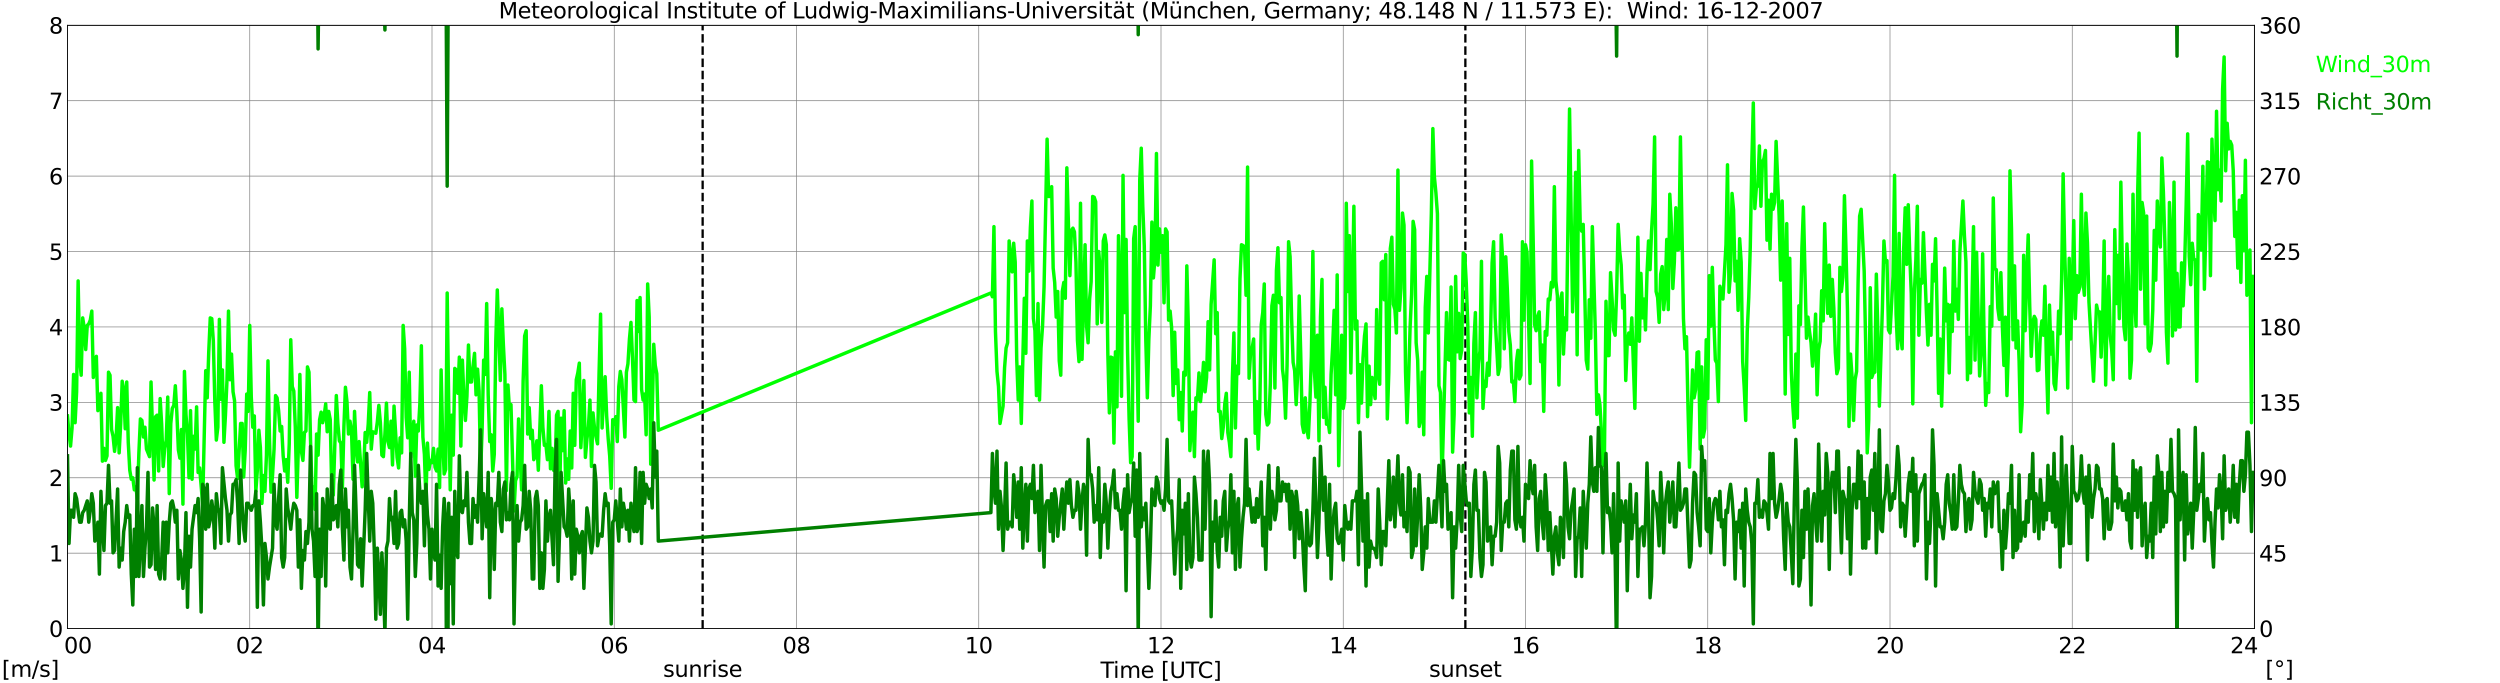 <?xml version="1.0" encoding="utf-8" standalone="no"?>
<!DOCTYPE svg PUBLIC "-//W3C//DTD SVG 1.1//EN"
  "http://www.w3.org/Graphics/SVG/1.1/DTD/svg11.dtd">
<svg xmlns:xlink="http://www.w3.org/1999/xlink" width="1085.4pt" height="296.64pt" viewBox="0 0 1085.4 296.64" xmlns="http://www.w3.org/2000/svg" version="1.1">
 <defs>
  <style type="text/css">*{stroke-linejoin: round; stroke-linecap: butt}</style>
 </defs>
 <g id="figure_1">
  <g id="patch_1">
   <path d="M 0 296.64 
L 1085.4 296.64 
L 1085.4 0 
L 0 0 
z
" style="fill: #ffffff"/>
  </g>
  <g id="axes_1">
   <g id="patch_2">
    <path d="M 29.306 272.909 
L 978.814 272.909 
L 978.814 10.976 
L 29.306 10.976 
z
" style="fill: #ffffff"/>
   </g>
   <g id="patch_3">
    <path d="M 978.814 272.909 
L 978.814 272.909 
L 978.814 10.976 
L 978.814 10.976 
z
" clip-path="url(#p1430c8e207)" style="fill: #d3d3d3; opacity: 0.25; stroke: #d3d3d3; stroke-linejoin: miter"/>
   </g>
   <g id="matplotlib.axis_1">
    <g id="xtick_1">
     <g id="line2d_1">
      <path d="M 29.306 272.909 
L 29.306 10.976 
" clip-path="url(#p1430c8e207)" style="fill: none; stroke: #808080; stroke-width: 0.3; stroke-linecap: square"/>
     </g>
     <g id="line2d_2"/>
     <g id="text_1">
      <!--    00 -->
      <g transform="translate(18.733 283.627) scale(0.095 -0.095)">
       <defs>
        <path id="DejaVuSans-20" transform="scale(0.016)"/>
        <path id="DejaVuSans-30" d="M 2034 4250 
Q 1547 4250 1301 3770 
Q 1056 3291 1056 2328 
Q 1056 1369 1301 889 
Q 1547 409 2034 409 
Q 2525 409 2770 889 
Q 3016 1369 3016 2328 
Q 3016 3291 2770 3770 
Q 2525 4250 2034 4250 
z
M 2034 4750 
Q 2819 4750 3233 4129 
Q 3647 3509 3647 2328 
Q 3647 1150 3233 529 
Q 2819 -91 2034 -91 
Q 1250 -91 836 529 
Q 422 1150 422 2328 
Q 422 3509 836 4129 
Q 1250 4750 2034 4750 
z
" transform="scale(0.016)"/>
       </defs>
       <use xlink:href="#DejaVuSans-20"/>
       <use xlink:href="#DejaVuSans-20" transform="translate(31.787 0)"/>
       <use xlink:href="#DejaVuSans-20" transform="translate(63.574 0)"/>
       <use xlink:href="#DejaVuSans-30" transform="translate(95.361 0)"/>
       <use xlink:href="#DejaVuSans-30" transform="translate(158.984 0)"/>
      </g>
     </g>
    </g>
    <g id="xtick_2">
     <g id="line2d_3">
      <path d="M 108.431 272.909 
L 108.431 10.976 
" clip-path="url(#p1430c8e207)" style="fill: none; stroke: #808080; stroke-width: 0.3; stroke-linecap: square"/>
     </g>
     <g id="line2d_4"/>
     <g id="text_2">
      <!-- 02 -->
      <g transform="translate(102.387 283.627) scale(0.095 -0.095)">
       <defs>
        <path id="DejaVuSans-32" d="M 1228 531 
L 3431 531 
L 3431 0 
L 469 0 
L 469 531 
Q 828 903 1448 1529 
Q 2069 2156 2228 2338 
Q 2531 2678 2651 2914 
Q 2772 3150 2772 3378 
Q 2772 3750 2511 3984 
Q 2250 4219 1831 4219 
Q 1534 4219 1204 4116 
Q 875 4013 500 3803 
L 500 4441 
Q 881 4594 1212 4672 
Q 1544 4750 1819 4750 
Q 2544 4750 2975 4387 
Q 3406 4025 3406 3419 
Q 3406 3131 3298 2873 
Q 3191 2616 2906 2266 
Q 2828 2175 2409 1742 
Q 1991 1309 1228 531 
z
" transform="scale(0.016)"/>
       </defs>
       <use xlink:href="#DejaVuSans-30"/>
       <use xlink:href="#DejaVuSans-32" transform="translate(63.623 0)"/>
      </g>
     </g>
    </g>
    <g id="xtick_3">
     <g id="line2d_5">
      <path d="M 187.557 272.909 
L 187.557 10.976 
" clip-path="url(#p1430c8e207)" style="fill: none; stroke: #808080; stroke-width: 0.3; stroke-linecap: square"/>
     </g>
     <g id="line2d_6"/>
     <g id="text_3">
      <!-- 04 -->
      <g transform="translate(181.513 283.627) scale(0.095 -0.095)">
       <defs>
        <path id="DejaVuSans-34" d="M 2419 4116 
L 825 1625 
L 2419 1625 
L 2419 4116 
z
M 2253 4666 
L 3047 4666 
L 3047 1625 
L 3713 1625 
L 3713 1100 
L 3047 1100 
L 3047 0 
L 2419 0 
L 2419 1100 
L 313 1100 
L 313 1709 
L 2253 4666 
z
" transform="scale(0.016)"/>
       </defs>
       <use xlink:href="#DejaVuSans-30"/>
       <use xlink:href="#DejaVuSans-34" transform="translate(63.623 0)"/>
      </g>
     </g>
    </g>
    <g id="xtick_4">
     <g id="line2d_7">
      <path d="M 266.683 272.909 
L 266.683 10.976 
" clip-path="url(#p1430c8e207)" style="fill: none; stroke: #808080; stroke-width: 0.3; stroke-linecap: square"/>
     </g>
     <g id="line2d_8"/>
     <g id="text_4">
      <!-- 06 -->
      <g transform="translate(260.638 283.627) scale(0.095 -0.095)">
       <defs>
        <path id="DejaVuSans-36" d="M 2113 2584 
Q 1688 2584 1439 2293 
Q 1191 2003 1191 1497 
Q 1191 994 1439 701 
Q 1688 409 2113 409 
Q 2538 409 2786 701 
Q 3034 994 3034 1497 
Q 3034 2003 2786 2293 
Q 2538 2584 2113 2584 
z
M 3366 4563 
L 3366 3988 
Q 3128 4100 2886 4159 
Q 2644 4219 2406 4219 
Q 1781 4219 1451 3797 
Q 1122 3375 1075 2522 
Q 1259 2794 1537 2939 
Q 1816 3084 2150 3084 
Q 2853 3084 3261 2657 
Q 3669 2231 3669 1497 
Q 3669 778 3244 343 
Q 2819 -91 2113 -91 
Q 1303 -91 875 529 
Q 447 1150 447 2328 
Q 447 3434 972 4092 
Q 1497 4750 2381 4750 
Q 2619 4750 2861 4703 
Q 3103 4656 3366 4563 
z
" transform="scale(0.016)"/>
       </defs>
       <use xlink:href="#DejaVuSans-30"/>
       <use xlink:href="#DejaVuSans-36" transform="translate(63.623 0)"/>
      </g>
     </g>
    </g>
    <g id="xtick_5">
     <g id="line2d_9">
      <path d="M 345.808 272.909 
L 345.808 10.976 
" clip-path="url(#p1430c8e207)" style="fill: none; stroke: #808080; stroke-width: 0.3; stroke-linecap: square"/>
     </g>
     <g id="line2d_10"/>
     <g id="text_5">
      <!-- 08 -->
      <g transform="translate(339.764 283.627) scale(0.095 -0.095)">
       <defs>
        <path id="DejaVuSans-38" d="M 2034 2216 
Q 1584 2216 1326 1975 
Q 1069 1734 1069 1313 
Q 1069 891 1326 650 
Q 1584 409 2034 409 
Q 2484 409 2743 651 
Q 3003 894 3003 1313 
Q 3003 1734 2745 1975 
Q 2488 2216 2034 2216 
z
M 1403 2484 
Q 997 2584 770 2862 
Q 544 3141 544 3541 
Q 544 4100 942 4425 
Q 1341 4750 2034 4750 
Q 2731 4750 3128 4425 
Q 3525 4100 3525 3541 
Q 3525 3141 3298 2862 
Q 3072 2584 2669 2484 
Q 3125 2378 3379 2068 
Q 3634 1759 3634 1313 
Q 3634 634 3220 271 
Q 2806 -91 2034 -91 
Q 1263 -91 848 271 
Q 434 634 434 1313 
Q 434 1759 690 2068 
Q 947 2378 1403 2484 
z
M 1172 3481 
Q 1172 3119 1398 2916 
Q 1625 2713 2034 2713 
Q 2441 2713 2670 2916 
Q 2900 3119 2900 3481 
Q 2900 3844 2670 4047 
Q 2441 4250 2034 4250 
Q 1625 4250 1398 4047 
Q 1172 3844 1172 3481 
z
" transform="scale(0.016)"/>
       </defs>
       <use xlink:href="#DejaVuSans-30"/>
       <use xlink:href="#DejaVuSans-38" transform="translate(63.623 0)"/>
      </g>
     </g>
    </g>
    <g id="xtick_6">
     <g id="line2d_11">
      <path d="M 424.934 272.909 
L 424.934 10.976 
" clip-path="url(#p1430c8e207)" style="fill: none; stroke: #808080; stroke-width: 0.3; stroke-linecap: square"/>
     </g>
     <g id="line2d_12"/>
     <g id="text_6">
      <!-- 10 -->
      <g transform="translate(418.89 283.627) scale(0.095 -0.095)">
       <defs>
        <path id="DejaVuSans-31" d="M 794 531 
L 1825 531 
L 1825 4091 
L 703 3866 
L 703 4441 
L 1819 4666 
L 2450 4666 
L 2450 531 
L 3481 531 
L 3481 0 
L 794 0 
L 794 531 
z
" transform="scale(0.016)"/>
       </defs>
       <use xlink:href="#DejaVuSans-31"/>
       <use xlink:href="#DejaVuSans-30" transform="translate(63.623 0)"/>
      </g>
     </g>
    </g>
    <g id="xtick_7">
     <g id="line2d_13">
      <path d="M 504.06 272.909 
L 504.06 10.976 
" clip-path="url(#p1430c8e207)" style="fill: none; stroke: #808080; stroke-width: 0.3; stroke-linecap: square"/>
     </g>
     <g id="line2d_14"/>
     <g id="text_7">
      <!-- 12 -->
      <g transform="translate(498.015 283.627) scale(0.095 -0.095)">
       <use xlink:href="#DejaVuSans-31"/>
       <use xlink:href="#DejaVuSans-32" transform="translate(63.623 0)"/>
      </g>
     </g>
    </g>
    <g id="xtick_8">
     <g id="line2d_15">
      <path d="M 583.185 272.909 
L 583.185 10.976 
" clip-path="url(#p1430c8e207)" style="fill: none; stroke: #808080; stroke-width: 0.3; stroke-linecap: square"/>
     </g>
     <g id="line2d_16"/>
     <g id="text_8">
      <!-- 14 -->
      <g transform="translate(577.141 283.627) scale(0.095 -0.095)">
       <use xlink:href="#DejaVuSans-31"/>
       <use xlink:href="#DejaVuSans-34" transform="translate(63.623 0)"/>
      </g>
     </g>
    </g>
    <g id="xtick_9">
     <g id="line2d_17">
      <path d="M 662.311 272.909 
L 662.311 10.976 
" clip-path="url(#p1430c8e207)" style="fill: none; stroke: #808080; stroke-width: 0.3; stroke-linecap: square"/>
     </g>
     <g id="line2d_18"/>
     <g id="text_9">
      <!-- 16 -->
      <g transform="translate(656.267 283.627) scale(0.095 -0.095)">
       <use xlink:href="#DejaVuSans-31"/>
       <use xlink:href="#DejaVuSans-36" transform="translate(63.623 0)"/>
      </g>
     </g>
    </g>
    <g id="xtick_10">
     <g id="line2d_19">
      <path d="M 741.437 272.909 
L 741.437 10.976 
" clip-path="url(#p1430c8e207)" style="fill: none; stroke: #808080; stroke-width: 0.3; stroke-linecap: square"/>
     </g>
     <g id="line2d_20"/>
     <g id="text_10">
      <!-- 18 -->
      <g transform="translate(735.392 283.627) scale(0.095 -0.095)">
       <use xlink:href="#DejaVuSans-31"/>
       <use xlink:href="#DejaVuSans-38" transform="translate(63.623 0)"/>
      </g>
     </g>
    </g>
    <g id="xtick_11">
     <g id="line2d_21">
      <path d="M 820.562 272.909 
L 820.562 10.976 
" clip-path="url(#p1430c8e207)" style="fill: none; stroke: #808080; stroke-width: 0.3; stroke-linecap: square"/>
     </g>
     <g id="line2d_22"/>
     <g id="text_11">
      <!-- 20 -->
      <g transform="translate(814.518 283.627) scale(0.095 -0.095)">
       <use xlink:href="#DejaVuSans-32"/>
       <use xlink:href="#DejaVuSans-30" transform="translate(63.623 0)"/>
      </g>
     </g>
    </g>
    <g id="xtick_12">
     <g id="line2d_23">
      <path d="M 899.688 272.909 
L 899.688 10.976 
" clip-path="url(#p1430c8e207)" style="fill: none; stroke: #808080; stroke-width: 0.3; stroke-linecap: square"/>
     </g>
     <g id="line2d_24"/>
     <g id="text_12">
      <!-- 22 -->
      <g transform="translate(893.644 283.627) scale(0.095 -0.095)">
       <use xlink:href="#DejaVuSans-32"/>
       <use xlink:href="#DejaVuSans-32" transform="translate(63.623 0)"/>
      </g>
     </g>
    </g>
    <g id="xtick_13">
     <g id="line2d_25">
      <path d="M 978.814 272.909 
L 978.814 10.976 
" clip-path="url(#p1430c8e207)" style="fill: none; stroke: #808080; stroke-width: 0.3; stroke-linecap: square"/>
     </g>
     <g id="line2d_26"/>
     <g id="text_13">
      <!-- 24    -->
      <g transform="translate(968.241 283.627) scale(0.095 -0.095)">
       <use xlink:href="#DejaVuSans-32"/>
       <use xlink:href="#DejaVuSans-34" transform="translate(63.623 0)"/>
       <use xlink:href="#DejaVuSans-20" transform="translate(127.246 0)"/>
       <use xlink:href="#DejaVuSans-20" transform="translate(159.033 0)"/>
       <use xlink:href="#DejaVuSans-20" transform="translate(190.82 0)"/>
      </g>
     </g>
    </g>
    <g id="text_14">
     <!-- Time [UTC] -->
     <g transform="translate(477.806 294.322) scale(0.095 -0.095)">
      <defs>
       <path id="DejaVuSans-54" d="M -19 4666 
L 3928 4666 
L 3928 4134 
L 2272 4134 
L 2272 0 
L 1638 0 
L 1638 4134 
L -19 4134 
L -19 4666 
z
" transform="scale(0.016)"/>
       <path id="DejaVuSans-69" d="M 603 3500 
L 1178 3500 
L 1178 0 
L 603 0 
L 603 3500 
z
M 603 4863 
L 1178 4863 
L 1178 4134 
L 603 4134 
L 603 4863 
z
" transform="scale(0.016)"/>
       <path id="DejaVuSans-6d" d="M 3328 2828 
Q 3544 3216 3844 3400 
Q 4144 3584 4550 3584 
Q 5097 3584 5394 3201 
Q 5691 2819 5691 2113 
L 5691 0 
L 5113 0 
L 5113 2094 
Q 5113 2597 4934 2840 
Q 4756 3084 4391 3084 
Q 3944 3084 3684 2787 
Q 3425 2491 3425 1978 
L 3425 0 
L 2847 0 
L 2847 2094 
Q 2847 2600 2669 2842 
Q 2491 3084 2119 3084 
Q 1678 3084 1418 2786 
Q 1159 2488 1159 1978 
L 1159 0 
L 581 0 
L 581 3500 
L 1159 3500 
L 1159 2956 
Q 1356 3278 1631 3431 
Q 1906 3584 2284 3584 
Q 2666 3584 2933 3390 
Q 3200 3197 3328 2828 
z
" transform="scale(0.016)"/>
       <path id="DejaVuSans-65" d="M 3597 1894 
L 3597 1613 
L 953 1613 
Q 991 1019 1311 708 
Q 1631 397 2203 397 
Q 2534 397 2845 478 
Q 3156 559 3463 722 
L 3463 178 
Q 3153 47 2828 -22 
Q 2503 -91 2169 -91 
Q 1331 -91 842 396 
Q 353 884 353 1716 
Q 353 2575 817 3079 
Q 1281 3584 2069 3584 
Q 2775 3584 3186 3129 
Q 3597 2675 3597 1894 
z
M 3022 2063 
Q 3016 2534 2758 2815 
Q 2500 3097 2075 3097 
Q 1594 3097 1305 2825 
Q 1016 2553 972 2059 
L 3022 2063 
z
" transform="scale(0.016)"/>
       <path id="DejaVuSans-5b" d="M 550 4863 
L 1875 4863 
L 1875 4416 
L 1125 4416 
L 1125 -397 
L 1875 -397 
L 1875 -844 
L 550 -844 
L 550 4863 
z
" transform="scale(0.016)"/>
       <path id="DejaVuSans-55" d="M 556 4666 
L 1191 4666 
L 1191 1831 
Q 1191 1081 1462 751 
Q 1734 422 2344 422 
Q 2950 422 3222 751 
Q 3494 1081 3494 1831 
L 3494 4666 
L 4128 4666 
L 4128 1753 
Q 4128 841 3676 375 
Q 3225 -91 2344 -91 
Q 1459 -91 1007 375 
Q 556 841 556 1753 
L 556 4666 
z
" transform="scale(0.016)"/>
       <path id="DejaVuSans-43" d="M 4122 4306 
L 4122 3641 
Q 3803 3938 3442 4084 
Q 3081 4231 2675 4231 
Q 1875 4231 1450 3742 
Q 1025 3253 1025 2328 
Q 1025 1406 1450 917 
Q 1875 428 2675 428 
Q 3081 428 3442 575 
Q 3803 722 4122 1019 
L 4122 359 
Q 3791 134 3420 21 
Q 3050 -91 2638 -91 
Q 1578 -91 968 557 
Q 359 1206 359 2328 
Q 359 3453 968 4101 
Q 1578 4750 2638 4750 
Q 3056 4750 3426 4639 
Q 3797 4528 4122 4306 
z
" transform="scale(0.016)"/>
       <path id="DejaVuSans-5d" d="M 1947 4863 
L 1947 -844 
L 622 -844 
L 622 -397 
L 1369 -397 
L 1369 4416 
L 622 4416 
L 622 4863 
L 1947 4863 
z
" transform="scale(0.016)"/>
      </defs>
      <use xlink:href="#DejaVuSans-54"/>
      <use xlink:href="#DejaVuSans-69" transform="translate(57.959 0)"/>
      <use xlink:href="#DejaVuSans-6d" transform="translate(85.742 0)"/>
      <use xlink:href="#DejaVuSans-65" transform="translate(183.154 0)"/>
      <use xlink:href="#DejaVuSans-20" transform="translate(244.678 0)"/>
      <use xlink:href="#DejaVuSans-5b" transform="translate(276.465 0)"/>
      <use xlink:href="#DejaVuSans-55" transform="translate(315.479 0)"/>
      <use xlink:href="#DejaVuSans-54" transform="translate(388.672 0)"/>
      <use xlink:href="#DejaVuSans-43" transform="translate(443.881 0)"/>
      <use xlink:href="#DejaVuSans-5d" transform="translate(513.705 0)"/>
     </g>
    </g>
   </g>
   <g id="matplotlib.axis_2">
    <g id="ytick_1">
     <g id="line2d_27">
      <path d="M 29.306 272.909 
L 978.814 272.909 
" clip-path="url(#p1430c8e207)" style="fill: none; stroke: #808080; stroke-width: 0.3; stroke-linecap: square"/>
     </g>
     <g id="line2d_28"/>
     <g id="text_15">
      <!-- 0 -->
      <g transform="translate(21.261 276.518) scale(0.095 -0.095)">
       <use xlink:href="#DejaVuSans-30"/>
      </g>
     </g>
    </g>
    <g id="ytick_2">
     <g id="line2d_29">
      <path d="M 29.306 240.167 
L 978.814 240.167 
" clip-path="url(#p1430c8e207)" style="fill: none; stroke: #808080; stroke-width: 0.3; stroke-linecap: square"/>
     </g>
     <g id="line2d_30"/>
     <g id="text_16">
      <!-- 1 -->
      <g transform="translate(21.261 243.776) scale(0.095 -0.095)">
       <use xlink:href="#DejaVuSans-31"/>
      </g>
     </g>
    </g>
    <g id="ytick_3">
     <g id="line2d_31">
      <path d="M 29.306 207.426 
L 978.814 207.426 
" clip-path="url(#p1430c8e207)" style="fill: none; stroke: #808080; stroke-width: 0.3; stroke-linecap: square"/>
     </g>
     <g id="line2d_32"/>
     <g id="text_17">
      <!-- 2 -->
      <g transform="translate(21.261 211.035) scale(0.095 -0.095)">
       <use xlink:href="#DejaVuSans-32"/>
      </g>
     </g>
    </g>
    <g id="ytick_4">
     <g id="line2d_33">
      <path d="M 29.306 174.684 
L 978.814 174.684 
" clip-path="url(#p1430c8e207)" style="fill: none; stroke: #808080; stroke-width: 0.3; stroke-linecap: square"/>
     </g>
     <g id="line2d_34"/>
     <g id="text_18">
      <!-- 3 -->
      <g transform="translate(21.261 178.293) scale(0.095 -0.095)">
       <defs>
        <path id="DejaVuSans-33" d="M 2597 2516 
Q 3050 2419 3304 2112 
Q 3559 1806 3559 1356 
Q 3559 666 3084 287 
Q 2609 -91 1734 -91 
Q 1441 -91 1130 -33 
Q 819 25 488 141 
L 488 750 
Q 750 597 1062 519 
Q 1375 441 1716 441 
Q 2309 441 2620 675 
Q 2931 909 2931 1356 
Q 2931 1769 2642 2001 
Q 2353 2234 1838 2234 
L 1294 2234 
L 1294 2753 
L 1863 2753 
Q 2328 2753 2575 2939 
Q 2822 3125 2822 3475 
Q 2822 3834 2567 4026 
Q 2313 4219 1838 4219 
Q 1578 4219 1281 4162 
Q 984 4106 628 3988 
L 628 4550 
Q 988 4650 1302 4700 
Q 1616 4750 1894 4750 
Q 2613 4750 3031 4423 
Q 3450 4097 3450 3541 
Q 3450 3153 3228 2886 
Q 3006 2619 2597 2516 
z
" transform="scale(0.016)"/>
       </defs>
       <use xlink:href="#DejaVuSans-33"/>
      </g>
     </g>
    </g>
    <g id="ytick_5">
     <g id="line2d_35">
      <path d="M 29.306 141.942 
L 978.814 141.942 
" clip-path="url(#p1430c8e207)" style="fill: none; stroke: #808080; stroke-width: 0.3; stroke-linecap: square"/>
     </g>
     <g id="line2d_36"/>
     <g id="text_19">
      <!-- 4 -->
      <g transform="translate(21.261 145.551) scale(0.095 -0.095)">
       <use xlink:href="#DejaVuSans-34"/>
      </g>
     </g>
    </g>
    <g id="ytick_6">
     <g id="line2d_37">
      <path d="M 29.306 109.201 
L 978.814 109.201 
" clip-path="url(#p1430c8e207)" style="fill: none; stroke: #808080; stroke-width: 0.3; stroke-linecap: square"/>
     </g>
     <g id="line2d_38"/>
     <g id="text_20">
      <!-- 5 -->
      <g transform="translate(21.261 112.81) scale(0.095 -0.095)">
       <defs>
        <path id="DejaVuSans-35" d="M 691 4666 
L 3169 4666 
L 3169 4134 
L 1269 4134 
L 1269 2991 
Q 1406 3038 1543 3061 
Q 1681 3084 1819 3084 
Q 2600 3084 3056 2656 
Q 3513 2228 3513 1497 
Q 3513 744 3044 326 
Q 2575 -91 1722 -91 
Q 1428 -91 1123 -41 
Q 819 9 494 109 
L 494 744 
Q 775 591 1075 516 
Q 1375 441 1709 441 
Q 2250 441 2565 725 
Q 2881 1009 2881 1497 
Q 2881 1984 2565 2268 
Q 2250 2553 1709 2553 
Q 1456 2553 1204 2497 
Q 953 2441 691 2322 
L 691 4666 
z
" transform="scale(0.016)"/>
       </defs>
       <use xlink:href="#DejaVuSans-35"/>
      </g>
     </g>
    </g>
    <g id="ytick_7">
     <g id="line2d_39">
      <path d="M 29.306 76.459 
L 978.814 76.459 
" clip-path="url(#p1430c8e207)" style="fill: none; stroke: #808080; stroke-width: 0.3; stroke-linecap: square"/>
     </g>
     <g id="line2d_40"/>
     <g id="text_21">
      <!-- 6 -->
      <g transform="translate(21.261 80.068) scale(0.095 -0.095)">
       <use xlink:href="#DejaVuSans-36"/>
      </g>
     </g>
    </g>
    <g id="ytick_8">
     <g id="line2d_41">
      <path d="M 29.306 43.717 
L 978.814 43.717 
" clip-path="url(#p1430c8e207)" style="fill: none; stroke: #808080; stroke-width: 0.3; stroke-linecap: square"/>
     </g>
     <g id="line2d_42"/>
     <g id="text_22">
      <!-- 7 -->
      <g transform="translate(21.261 47.327) scale(0.095 -0.095)">
       <defs>
        <path id="DejaVuSans-37" d="M 525 4666 
L 3525 4666 
L 3525 4397 
L 1831 0 
L 1172 0 
L 2766 4134 
L 525 4134 
L 525 4666 
z
" transform="scale(0.016)"/>
       </defs>
       <use xlink:href="#DejaVuSans-37"/>
      </g>
     </g>
    </g>
    <g id="ytick_9">
     <g id="line2d_43">
      <path d="M 29.306 10.976 
L 978.814 10.976 
" clip-path="url(#p1430c8e207)" style="fill: none; stroke: #808080; stroke-width: 0.3; stroke-linecap: square"/>
     </g>
     <g id="line2d_44"/>
     <g id="text_23">
      <!-- 8 -->
      <g transform="translate(21.261 14.585) scale(0.095 -0.095)">
       <use xlink:href="#DejaVuSans-38"/>
      </g>
     </g>
    </g>
   </g>
   <g id="line2d_45">
    <path d="M 305.059 272.909 
L 305.059 10.976 
" clip-path="url(#p1430c8e207)" style="fill: none; stroke-dasharray: 3.7,1.6; stroke-dashoffset: 0; stroke: #000000"/>
   </g>
   <g id="line2d_46">
    <path d="M 636.2 272.909 
L 636.2 10.976 
" clip-path="url(#p1430c8e207)" style="fill: none; stroke-dasharray: 3.7,1.6; stroke-dashoffset: 0; stroke: #000000"/>
   </g>
   <g id="line2d_47">
    <path d="M 29.306 180.577 
L 29.965 188.435 
L 30.625 193.674 
L 31.284 185.816 
L 31.943 162.569 
L 32.603 183.524 
L 33.262 170.1 
L 33.921 121.97 
L 34.581 155.694 
L 35.24 162.897 
L 35.9 138.013 
L 36.559 142.27 
L 37.218 151.765 
L 37.878 141.287 
L 38.537 140.633 
L 39.197 138.995 
L 39.856 135.066 
L 40.515 163.879 
L 41.175 157.331 
L 41.834 154.711 
L 42.493 178.285 
L 43.153 175.011 
L 43.812 170.755 
L 44.472 200.222 
L 45.131 194.656 
L 45.79 199.895 
L 46.45 197.93 
L 47.109 161.587 
L 47.768 162.897 
L 48.428 186.471 
L 49.087 189.418 
L 49.747 195.966 
L 50.406 190.072 
L 51.065 176.976 
L 51.725 196.621 
L 52.384 184.179 
L 53.043 165.516 
L 53.703 169.118 
L 54.362 186.143 
L 55.022 165.844 
L 55.681 192.037 
L 56.34 204.151 
L 57 208.08 
L 57.659 207.426 
L 58.319 212.664 
L 58.978 211.355 
L 59.637 216.593 
L 60.297 196.621 
L 60.956 181.887 
L 61.615 182.542 
L 62.275 189.745 
L 62.934 185.489 
L 63.594 194.984 
L 64.912 198.258 
L 65.572 165.844 
L 66.89 208.408 
L 67.55 180.905 
L 68.209 180.25 
L 68.869 204.479 
L 69.528 173.047 
L 70.187 184.179 
L 70.847 202.514 
L 71.506 194.656 
L 72.166 191.055 
L 72.825 172.392 
L 73.484 214.301 
L 74.144 183.852 
L 74.803 177.303 
L 75.462 175.994 
L 76.122 167.481 
L 76.781 179.268 
L 77.441 195.311 
L 78.1 198.913 
L 78.759 186.471 
L 79.419 218.885 
L 80.078 161.26 
L 80.737 179.923 
L 81.397 188.763 
L 82.056 207.426 
L 82.716 178.285 
L 83.375 208.08 
L 84.034 189.418 
L 84.694 194.984 
L 85.353 176.648 
L 86.013 205.134 
L 86.672 203.169 
L 87.991 218.885 
L 89.309 160.932 
L 89.969 172.719 
L 90.628 152.747 
L 91.288 138.013 
L 91.947 138.341 
L 92.606 147.836 
L 93.266 174.356 
L 93.925 191.055 
L 94.584 185.489 
L 95.244 138.668 
L 95.903 173.374 
L 96.563 160.605 
L 97.222 192.037 
L 97.881 180.25 
L 98.541 165.189 
L 99.2 135.066 
L 99.86 164.861 
L 100.519 153.729 
L 101.178 170.1 
L 101.838 174.029 
L 102.497 202.187 
L 103.156 207.753 
L 104.475 183.852 
L 105.135 183.852 
L 105.794 207.098 
L 106.453 195.639 
L 107.113 171.082 
L 107.772 178.613 
L 108.431 141.287 
L 109.091 172.392 
L 109.75 185.489 
L 110.41 180.577 
L 111.069 213.319 
L 111.728 204.151 
L 112.388 186.798 
L 113.047 194.329 
L 113.707 218.558 
L 114.366 206.443 
L 115.025 213.319 
L 115.685 197.603 
L 116.344 156.676 
L 117.003 190.727 
L 117.663 213.646 
L 118.322 206.443 
L 118.982 194.984 
L 119.641 171.737 
L 120.3 172.719 
L 120.96 178.285 
L 121.619 187.126 
L 122.278 185.161 
L 122.938 197.93 
L 123.597 204.479 
L 124.257 199.568 
L 124.916 209.39 
L 125.575 192.692 
L 126.235 147.508 
L 126.894 167.808 
L 127.553 169.773 
L 128.213 185.489 
L 128.872 215.938 
L 129.532 194.001 
L 130.191 162.569 
L 130.85 195.966 
L 131.51 199.895 
L 132.169 187.781 
L 132.829 187.126 
L 133.488 159.295 
L 134.147 161.587 
L 134.807 190.727 
L 135.466 213.646 
L 136.125 211.355 
L 136.785 221.177 
L 137.444 188.435 
L 138.104 197.603 
L 138.763 182.214 
L 139.422 178.94 
L 140.082 183.524 
L 140.741 180.577 
L 141.4 175.339 
L 142.06 187.453 
L 142.719 178.613 
L 143.379 182.214 
L 144.038 213.319 
L 144.697 214.956 
L 146.016 171.737 
L 146.676 183.852 
L 147.335 191.382 
L 147.994 192.364 
L 148.654 211.682 
L 149.313 185.161 
L 149.972 168.136 
L 150.632 174.356 
L 151.291 188.435 
L 151.951 182.869 
L 152.61 187.126 
L 153.269 208.08 
L 153.929 178.613 
L 154.588 193.347 
L 155.247 200.55 
L 155.907 191.71 
L 157.226 211.355 
L 157.885 204.151 
L 158.544 187.781 
L 159.204 192.037 
L 159.863 184.179 
L 160.523 170.427 
L 161.182 194.984 
L 161.841 187.453 
L 163.16 188.108 
L 163.819 183.197 
L 164.479 175.994 
L 165.138 183.524 
L 165.798 197.603 
L 166.457 198.258 
L 167.116 188.435 
L 167.776 175.011 
L 168.435 191.71 
L 169.094 194.329 
L 169.754 182.869 
L 170.413 201.859 
L 171.073 176.321 
L 172.391 198.585 
L 173.051 203.169 
L 173.71 190.072 
L 174.37 196.621 
L 175.029 141.287 
L 175.688 151.437 
L 176.348 181.232 
L 177.007 190.072 
L 177.666 161.587 
L 178.326 198.585 
L 179.645 182.869 
L 180.304 206.771 
L 180.963 184.506 
L 181.623 187.126 
L 182.282 175.339 
L 182.941 150.128 
L 183.601 189.745 
L 184.26 197.276 
L 184.92 216.921 
L 185.579 192.364 
L 186.238 203.824 
L 186.898 199.895 
L 187.557 200.877 
L 188.217 194.656 
L 188.876 202.842 
L 189.535 204.479 
L 190.195 194.984 
L 190.854 211.682 
L 191.513 160.605 
L 192.173 190.072 
L 192.832 205.788 
L 193.492 203.824 
L 194.151 127.209 
L 194.81 175.994 
L 195.47 212.664 
L 196.129 180.25 
L 196.788 197.603 
L 197.448 159.95 
L 198.107 160.605 
L 198.767 170.755 
L 199.426 155.039 
L 200.085 193.674 
L 200.745 156.349 
L 201.404 172.392 
L 202.063 182.542 
L 202.723 172.065 
L 203.382 149.8 
L 204.042 165.844 
L 204.701 165.844 
L 205.36 158.968 
L 206.02 153.402 
L 206.679 171.41 
L 207.339 160.278 
L 207.998 169.773 
L 208.657 205.134 
L 209.317 186.471 
L 209.976 156.349 
L 210.635 162.569 
L 211.295 131.792 
L 211.954 171.41 
L 212.614 191.71 
L 213.273 188.763 
L 213.932 204.479 
L 214.592 197.276 
L 215.251 148.163 
L 215.91 125.899 
L 217.229 165.189 
L 217.889 134.084 
L 218.548 149.8 
L 219.207 162.569 
L 219.867 212.992 
L 220.526 167.153 
L 221.186 177.631 
L 221.845 175.666 
L 223.164 221.832 
L 223.823 208.735 
L 224.482 206.771 
L 225.142 181.887 
L 226.461 212.664 
L 227.12 165.516 
L 227.779 145.871 
L 228.439 143.579 
L 229.098 188.435 
L 229.757 176.976 
L 230.417 190.4 
L 231.076 186.798 
L 231.736 199.568 
L 232.395 198.258 
L 233.054 191.382 
L 233.714 204.151 
L 235.033 167.481 
L 235.692 185.489 
L 236.351 193.347 
L 237.011 193.019 
L 237.67 199.568 
L 238.329 178.613 
L 238.989 203.497 
L 239.648 194.656 
L 240.308 204.151 
L 240.967 204.479 
L 241.626 180.25 
L 242.286 178.613 
L 242.945 218.23 
L 243.604 181.56 
L 244.264 195.639 
L 244.923 178.285 
L 245.583 209.717 
L 246.242 199.24 
L 246.901 208.08 
L 247.561 187.126 
L 248.22 203.169 
L 248.88 170.755 
L 249.539 193.347 
L 250.198 164.861 
L 250.858 161.915 
L 251.517 157.658 
L 252.176 194.329 
L 252.836 181.56 
L 253.495 165.189 
L 254.155 198.585 
L 254.814 190.727 
L 255.473 185.161 
L 256.133 173.702 
L 256.792 202.514 
L 257.451 179.268 
L 258.111 185.816 
L 258.77 189.745 
L 259.43 192.692 
L 260.089 161.915 
L 260.748 136.376 
L 261.408 185.816 
L 262.067 172.392 
L 262.726 163.552 
L 263.386 180.577 
L 264.045 190.4 
L 264.705 197.93 
L 265.364 212.009 
L 266.023 182.214 
L 266.683 184.179 
L 267.342 180.905 
L 268.002 191.71 
L 268.661 167.808 
L 269.32 161.26 
L 269.98 164.861 
L 271.298 189.745 
L 271.958 161.587 
L 272.617 157.986 
L 273.277 147.181 
L 273.936 139.978 
L 274.595 155.366 
L 275.255 173.702 
L 275.914 174.356 
L 276.573 130.483 
L 277.233 143.907 
L 277.892 129.173 
L 278.552 169.118 
L 279.211 173.702 
L 279.87 171.082 
L 280.53 188.763 
L 281.189 123.28 
L 281.849 137.686 
L 282.508 201.532 
L 283.167 180.577 
L 283.827 149.473 
L 284.486 158.64 
L 285.145 162.242 
L 285.805 186.798 
L 430.209 127.209 
L 430.869 128.846 
L 431.528 98.396 
L 432.187 143.907 
L 432.847 161.26 
L 433.506 167.808 
L 434.165 183.852 
L 435.484 176.321 
L 436.144 159.623 
L 436.803 151.11 
L 437.462 148.818 
L 438.122 104.617 
L 439.44 118.041 
L 440.1 105.599 
L 440.759 113.784 
L 441.419 156.021 
L 442.078 173.702 
L 442.737 159.295 
L 443.397 183.852 
L 444.716 129.5 
L 445.375 153.402 
L 446.034 104.617 
L 446.694 117.713 
L 447.353 98.723 
L 448.012 87.264 
L 448.672 138.341 
L 449.331 143.579 
L 449.991 171.737 
L 450.65 131.792 
L 451.309 173.702 
L 451.969 151.11 
L 452.628 141.615 
L 453.287 124.589 
L 454.606 60.416 
L 455.266 85.299 
L 455.925 85.299 
L 456.584 81.043 
L 457.244 116.404 
L 457.903 122.625 
L 458.563 137.686 
L 459.222 126.554 
L 459.881 156.676 
L 460.541 162.897 
L 461.2 126.554 
L 461.859 122.625 
L 462.519 129.5 
L 463.178 72.857 
L 464.497 119.678 
L 465.156 100.033 
L 465.816 99.051 
L 466.475 100.688 
L 467.134 113.784 
L 467.794 147.836 
L 468.453 157.003 
L 469.113 88.246 
L 469.772 156.021 
L 471.091 106.254 
L 471.75 141.615 
L 472.409 148.818 
L 473.069 129.828 
L 473.728 122.297 
L 474.388 85.299 
L 475.047 85.627 
L 475.706 87.591 
L 476.366 140.633 
L 477.025 109.201 
L 477.685 117.713 
L 478.344 139.978 
L 479.003 104.617 
L 479.663 101.997 
L 480.322 106.254 
L 480.981 153.729 
L 481.641 179.268 
L 482.3 155.039 
L 482.96 155.366 
L 483.619 192.364 
L 484.278 152.747 
L 484.938 176.648 
L 485.597 102.325 
L 486.256 124.589 
L 486.916 172.065 
L 487.575 76.132 
L 488.235 135.721 
L 488.894 103.962 
L 489.553 153.074 
L 490.213 181.887 
L 490.872 200.877 
L 491.532 198.258 
L 492.191 103.635 
L 492.85 98.396 
L 493.51 149.145 
L 494.169 182.869 
L 494.828 78.096 
L 495.488 64.345 
L 496.147 89.556 
L 496.807 106.909 
L 497.466 147.836 
L 498.125 172.719 
L 498.785 147.181 
L 499.444 132.775 
L 500.103 96.431 
L 500.763 120.66 
L 501.422 112.475 
L 502.082 66.636 
L 502.741 115.094 
L 503.4 99.378 
L 504.06 109.528 
L 504.719 102.325 
L 505.379 131.465 
L 506.038 99.378 
L 506.697 100.688 
L 507.357 138.995 
L 508.016 135.066 
L 508.675 142.27 
L 509.335 171.737 
L 509.994 144.234 
L 510.654 166.498 
L 511.313 160.605 
L 511.972 182.214 
L 512.632 170.427 
L 513.291 187.126 
L 513.95 161.587 
L 514.61 162.897 
L 515.269 115.422 
L 515.929 141.942 
L 516.588 195.639 
L 517.247 184.834 
L 517.907 178.94 
L 518.566 198.258 
L 519.226 172.719 
L 519.885 173.702 
L 520.544 161.915 
L 521.204 174.356 
L 521.863 167.481 
L 522.522 157.331 
L 523.182 170.1 
L 523.841 163.879 
L 524.501 139.65 
L 525.16 160.605 
L 525.819 132.12 
L 527.138 112.802 
L 527.797 144.889 
L 528.457 135.721 
L 529.116 178.613 
L 529.776 178.613 
L 530.435 190.4 
L 531.094 185.489 
L 531.754 175.339 
L 532.413 170.755 
L 533.073 187.781 
L 533.732 192.037 
L 534.391 198.258 
L 535.051 163.879 
L 535.71 144.562 
L 536.369 185.816 
L 537.029 158.968 
L 537.688 162.242 
L 538.348 120.988 
L 539.007 106.254 
L 539.666 106.581 
L 540.326 107.236 
L 540.985 128.191 
L 541.644 72.53 
L 542.304 164.207 
L 542.963 152.747 
L 543.623 151.11 
L 544.282 147.181 
L 544.941 188.108 
L 545.601 174.356 
L 546.26 194.984 
L 546.919 177.631 
L 547.579 140.96 
L 548.238 135.721 
L 548.898 123.28 
L 549.557 179.923 
L 550.216 184.506 
L 550.876 183.524 
L 551.535 166.498 
L 552.195 132.775 
L 552.854 128.191 
L 553.513 168.463 
L 554.173 117.386 
L 554.832 107.564 
L 555.491 131.465 
L 556.151 129.173 
L 556.81 160.278 
L 557.47 165.844 
L 558.129 181.56 
L 558.788 158.64 
L 559.448 104.944 
L 560.107 111.493 
L 560.766 138.341 
L 561.426 157.331 
L 562.085 160.932 
L 562.745 175.666 
L 563.404 162.242 
L 564.063 128.518 
L 564.723 153.729 
L 565.382 184.179 
L 566.042 187.781 
L 566.701 172.719 
L 567.36 186.143 
L 568.02 190.072 
L 568.679 175.666 
L 569.338 154.711 
L 569.998 109.201 
L 570.657 161.26 
L 571.317 172.392 
L 571.976 145.544 
L 572.635 191.382 
L 573.295 137.686 
L 573.954 121.315 
L 574.613 181.232 
L 575.273 168.136 
L 575.932 184.179 
L 576.592 182.869 
L 577.251 187.781 
L 577.91 162.569 
L 578.57 150.782 
L 579.229 134.739 
L 579.889 171.41 
L 580.548 119.351 
L 581.207 202.187 
L 582.526 145.544 
L 583.185 177.303 
L 583.845 173.047 
L 584.504 88.246 
L 585.164 126.554 
L 585.823 102.325 
L 586.482 161.915 
L 587.801 89.556 
L 588.46 142.924 
L 589.12 139.323 
L 589.779 183.524 
L 590.439 158.313 
L 591.098 175.011 
L 591.757 155.366 
L 592.417 145.871 
L 593.076 140.633 
L 593.736 180.905 
L 594.395 158.968 
L 595.054 175.666 
L 595.714 163.879 
L 596.373 169.118 
L 597.032 173.047 
L 597.692 134.412 
L 598.351 162.569 
L 599.011 166.826 
L 599.67 114.112 
L 600.329 113.457 
L 600.989 130.155 
L 601.648 110.51 
L 602.307 181.887 
L 602.967 161.587 
L 603.626 107.891 
L 604.286 102.98 
L 604.945 132.12 
L 605.604 134.412 
L 606.264 144.562 
L 606.923 73.84 
L 607.582 134.739 
L 608.242 125.244 
L 608.901 92.502 
L 609.561 97.741 
L 610.22 161.26 
L 610.879 183.524 
L 611.539 165.189 
L 612.198 142.27 
L 612.858 127.863 
L 613.517 96.104 
L 614.176 99.706 
L 614.836 148.818 
L 615.495 156.349 
L 616.154 185.161 
L 616.814 182.214 
L 617.473 161.587 
L 618.133 188.763 
L 618.792 133.429 
L 619.451 120.005 
L 620.111 144.562 
L 621.429 92.83 
L 622.089 55.832 
L 622.748 76.786 
L 623.408 83.662 
L 624.067 92.83 
L 624.726 167.481 
L 625.386 170.427 
L 626.045 208.735 
L 628.023 135.721 
L 628.683 156.021 
L 629.342 156.349 
L 630.001 124.589 
L 630.661 196.293 
L 631.32 179.923 
L 631.98 120.005 
L 632.639 152.747 
L 633.298 136.049 
L 633.958 155.694 
L 634.617 152.092 
L 635.276 109.855 
L 635.936 110.51 
L 636.595 122.952 
L 637.255 140.96 
L 637.914 179.268 
L 638.573 163.879 
L 639.233 189.418 
L 639.892 149.145 
L 640.552 135.721 
L 641.211 172.719 
L 641.87 157.986 
L 642.53 152.42 
L 643.189 113.457 
L 643.848 177.303 
L 644.508 165.516 
L 645.167 167.808 
L 645.827 157.658 
L 646.486 162.897 
L 647.145 144.562 
L 647.805 114.112 
L 648.464 104.944 
L 649.123 138.013 
L 650.442 162.569 
L 651.102 159.295 
L 651.761 101.997 
L 652.42 113.13 
L 653.08 151.437 
L 653.739 111.493 
L 654.399 125.244 
L 655.058 143.907 
L 655.717 149.8 
L 656.377 165.844 
L 657.036 165.516 
L 657.695 174.356 
L 658.355 157.331 
L 659.014 152.092 
L 659.674 164.534 
L 660.333 162.897 
L 660.992 104.944 
L 661.652 138.995 
L 662.311 106.254 
L 662.97 109.528 
L 664.289 166.498 
L 664.949 69.911 
L 665.608 102.325 
L 666.267 140.96 
L 666.927 143.579 
L 667.586 137.358 
L 668.246 135.394 
L 668.905 157.003 
L 669.564 149.8 
L 670.224 178.613 
L 670.883 143.907 
L 671.542 145.544 
L 672.202 129.828 
L 672.861 130.155 
L 673.521 122.625 
L 674.18 124.589 
L 674.839 81.043 
L 675.499 121.97 
L 676.158 128.518 
L 676.817 167.153 
L 677.477 130.81 
L 678.136 127.209 
L 678.796 153.729 
L 679.455 138.013 
L 680.114 143.252 
L 681.433 47.319 
L 682.752 135.394 
L 683.411 117.059 
L 684.071 74.822 
L 684.73 154.057 
L 685.389 65.327 
L 686.049 96.759 
L 686.708 100.36 
L 687.368 97.414 
L 688.686 156.349 
L 689.346 160.278 
L 690.005 130.155 
L 690.664 146.853 
L 691.324 98.396 
L 692.643 144.562 
L 693.302 179.923 
L 693.961 171.41 
L 694.621 175.666 
L 695.28 187.781 
L 695.939 202.187 
L 696.599 195.639 
L 697.258 130.81 
L 697.918 154.384 
L 698.577 154.384 
L 699.236 118.368 
L 699.896 129.828 
L 700.555 143.252 
L 701.215 145.544 
L 701.874 127.209 
L 702.533 97.414 
L 703.193 108.873 
L 703.852 115.094 
L 704.511 133.757 
L 705.171 128.191 
L 705.83 165.189 
L 706.49 148.491 
L 707.149 144.562 
L 707.808 149.473 
L 708.468 138.013 
L 709.786 177.303 
L 711.105 102.98 
L 711.765 148.163 
L 712.424 118.696 
L 713.083 138.013 
L 713.743 129.828 
L 714.402 143.252 
L 715.062 118.696 
L 715.721 104.617 
L 716.38 117.059 
L 717.04 100.36 
L 717.699 88.573 
L 718.358 59.433 
L 719.018 126.554 
L 719.677 129.173 
L 720.337 139.978 
L 720.996 119.023 
L 721.655 115.749 
L 722.315 134.412 
L 722.974 126.881 
L 723.633 103.962 
L 724.293 134.412 
L 724.952 84.317 
L 725.612 97.086 
L 726.271 125.244 
L 726.93 113.784 
L 727.59 90.21 
L 728.249 108.546 
L 728.909 108.218 
L 729.568 59.433 
L 730.887 138.341 
L 731.546 151.437 
L 732.205 146.199 
L 732.865 177.303 
L 733.524 202.842 
L 734.843 160.605 
L 735.502 172.719 
L 736.162 169.118 
L 736.821 153.074 
L 737.48 152.747 
L 738.14 194.984 
L 738.799 159.295 
L 739.459 189.745 
L 740.118 186.143 
L 740.777 147.508 
L 741.437 173.047 
L 742.096 119.678 
L 742.756 141.615 
L 743.415 116.076 
L 744.074 138.668 
L 744.734 156.349 
L 745.393 157.658 
L 746.052 174.356 
L 746.712 124.262 
L 747.371 127.536 
L 748.031 129.828 
L 749.349 106.254 
L 750.009 71.548 
L 750.668 126.881 
L 751.327 118.696 
L 751.987 83.99 
L 752.646 91.193 
L 753.306 121.97 
L 753.965 113.457 
L 754.624 134.739 
L 755.284 103.635 
L 755.943 113.784 
L 756.602 157.003 
L 757.262 168.136 
L 757.921 182.542 
L 758.581 143.907 
L 759.24 129.173 
L 759.899 107.236 
L 760.559 71.22 
L 761.218 44.7 
L 761.878 90.538 
L 762.537 81.37 
L 763.196 80.715 
L 763.856 63.362 
L 764.515 89.556 
L 765.174 70.238 
L 765.834 68.928 
L 766.493 65.327 
L 767.153 104.289 
L 767.812 86.936 
L 768.471 108.218 
L 769.131 84.317 
L 769.79 90.865 
L 770.449 87.919 
L 771.109 61.398 
L 772.428 93.812 
L 773.087 121.642 
L 773.746 87.264 
L 774.406 115.749 
L 775.065 171.082 
L 775.725 97.086 
L 776.384 145.216 
L 777.043 112.147 
L 777.703 160.605 
L 778.362 175.994 
L 779.021 185.489 
L 779.681 153.729 
L 780.34 181.56 
L 781 132.775 
L 781.659 140.96 
L 782.318 107.564 
L 782.978 89.883 
L 784.296 146.853 
L 784.956 137.686 
L 785.615 143.907 
L 786.275 148.818 
L 786.934 158.968 
L 787.593 151.437 
L 788.253 136.376 
L 788.912 171.41 
L 789.572 151.765 
L 790.231 148.163 
L 790.89 126.226 
L 791.55 139.323 
L 792.209 97.086 
L 792.868 120.988 
L 793.528 136.049 
L 794.187 115.094 
L 794.847 137.358 
L 795.506 121.315 
L 796.165 133.757 
L 796.825 153.074 
L 797.484 162.242 
L 798.143 159.95 
L 798.803 116.076 
L 799.462 126.554 
L 800.122 120.333 
L 800.781 84.972 
L 801.44 107.891 
L 802.1 134.739 
L 802.759 185.161 
L 803.419 153.729 
L 804.078 163.552 
L 804.737 182.542 
L 805.397 164.861 
L 806.056 161.26 
L 806.715 122.297 
L 807.375 93.812 
L 808.034 90.865 
L 809.353 117.713 
L 810.012 150.128 
L 810.672 196.621 
L 811.331 182.214 
L 811.99 124.917 
L 812.65 163.879 
L 813.309 161.915 
L 813.969 161.587 
L 814.628 119.023 
L 815.287 143.579 
L 815.947 176.321 
L 817.265 133.429 
L 817.925 104.617 
L 818.584 113.784 
L 819.244 113.13 
L 819.903 143.252 
L 820.562 144.562 
L 821.881 120.005 
L 822.541 76.132 
L 823.2 136.376 
L 823.859 151.437 
L 824.519 101.343 
L 825.178 145.871 
L 825.837 151.437 
L 826.497 108.218 
L 827.156 90.21 
L 827.816 114.767 
L 828.475 88.901 
L 829.134 110.51 
L 829.794 127.536 
L 830.453 175.339 
L 831.112 127.536 
L 831.772 113.13 
L 832.431 89.556 
L 833.091 145.544 
L 833.75 121.315 
L 834.409 122.952 
L 835.069 101.015 
L 836.388 136.049 
L 837.047 149.8 
L 837.706 132.12 
L 838.366 145.544 
L 839.025 114.767 
L 839.684 121.97 
L 840.344 103.635 
L 841.003 134.084 
L 841.663 170.755 
L 842.322 147.181 
L 842.981 176.321 
L 843.641 151.437 
L 844.3 116.404 
L 844.959 139.323 
L 845.619 132.12 
L 846.278 161.915 
L 846.938 132.447 
L 847.597 143.907 
L 848.256 104.617 
L 848.916 135.066 
L 849.575 125.571 
L 850.235 138.668 
L 850.894 109.528 
L 852.213 87.264 
L 852.872 102.325 
L 853.531 113.784 
L 854.191 164.861 
L 854.85 146.526 
L 855.51 161.915 
L 856.828 98.396 
L 857.488 156.349 
L 858.147 109.528 
L 859.466 163.224 
L 860.125 153.729 
L 860.785 110.183 
L 861.444 148.491 
L 862.103 175.994 
L 862.763 166.498 
L 863.422 170.427 
L 864.082 133.102 
L 864.741 141.615 
L 865.4 85.954 
L 866.06 116.731 
L 866.719 117.059 
L 867.378 133.757 
L 868.038 138.668 
L 868.697 118.368 
L 869.357 141.942 
L 870.016 158.64 
L 870.675 137.686 
L 871.335 171.737 
L 871.994 150.455 
L 872.653 74.167 
L 873.313 99.378 
L 873.972 147.508 
L 874.632 115.422 
L 875.291 151.11 
L 875.95 139.323 
L 876.61 156.676 
L 877.269 187.453 
L 877.929 175.666 
L 878.588 110.838 
L 879.247 143.579 
L 879.907 120.333 
L 880.566 101.997 
L 881.225 132.775 
L 881.885 154.711 
L 882.544 139.978 
L 883.204 137.358 
L 883.863 138.668 
L 884.522 160.932 
L 885.182 160.605 
L 885.841 145.216 
L 886.5 139.323 
L 887.16 145.544 
L 887.819 124.262 
L 888.479 157.331 
L 889.138 179.268 
L 889.797 132.447 
L 890.457 153.729 
L 891.116 144.234 
L 891.775 166.498 
L 892.435 169.118 
L 893.094 156.676 
L 893.754 135.066 
L 894.413 144.889 
L 895.072 120.988 
L 895.732 75.477 
L 896.391 108.546 
L 897.051 130.81 
L 897.71 168.463 
L 898.369 112.147 
L 899.029 147.181 
L 899.688 126.881 
L 900.347 95.777 
L 901.007 138.341 
L 901.666 119.678 
L 902.326 126.881 
L 902.985 124.589 
L 903.644 84.317 
L 904.304 121.642 
L 904.963 128.191 
L 905.622 92.502 
L 906.282 105.272 
L 906.941 131.137 
L 908.919 165.516 
L 910.238 132.447 
L 910.898 135.721 
L 911.557 135.394 
L 912.216 155.039 
L 912.876 139.65 
L 913.535 104.617 
L 914.194 167.153 
L 914.854 134.739 
L 915.513 120.005 
L 916.173 145.871 
L 916.832 152.092 
L 917.491 164.861 
L 918.151 99.706 
L 918.81 131.792 
L 919.469 110.838 
L 920.129 138.341 
L 920.788 79.078 
L 921.448 115.749 
L 922.107 141.615 
L 922.766 147.508 
L 923.426 105.926 
L 924.085 120.005 
L 924.745 164.207 
L 925.404 156.349 
L 926.063 84.317 
L 926.723 127.863 
L 927.382 141.615 
L 928.041 85.627 
L 928.701 57.796 
L 929.36 125.571 
L 930.02 87.919 
L 930.679 92.502 
L 931.338 140.633 
L 931.998 93.812 
L 932.657 151.11 
L 933.316 152.42 
L 933.976 149.145 
L 934.635 134.739 
L 935.295 100.033 
L 935.954 121.642 
L 936.613 87.264 
L 937.273 102.325 
L 937.932 107.236 
L 938.592 68.601 
L 939.251 83.335 
L 939.91 105.599 
L 940.57 144.234 
L 941.229 157.658 
L 941.888 87.919 
L 942.548 103.307 
L 943.207 145.871 
L 943.867 79.078 
L 944.526 143.252 
L 945.185 118.696 
L 945.845 141.942 
L 946.504 141.942 
L 947.163 114.112 
L 947.823 132.775 
L 948.482 115.422 
L 949.142 89.228 
L 949.801 58.124 
L 950.46 111.165 
L 951.12 123.607 
L 951.779 105.599 
L 952.438 112.475 
L 953.098 112.802 
L 953.757 165.516 
L 954.417 93.157 
L 955.076 97.741 
L 955.735 108.546 
L 956.395 72.203 
L 957.054 125.571 
L 958.373 70.238 
L 959.032 70.565 
L 959.692 119.678 
L 960.351 60.416 
L 961.01 82.352 
L 961.67 95.777 
L 962.329 48.301 
L 962.989 82.352 
L 963.648 73.84 
L 964.307 87.264 
L 964.967 38.806 
L 965.626 24.727 
L 966.285 74.167 
L 966.945 53.54 
L 967.604 64.672 
L 968.264 61.398 
L 968.923 63.035 
L 969.582 74.167 
L 970.242 102.652 
L 970.901 92.175 
L 971.561 116.404 
L 972.22 86.936 
L 972.879 122.625 
L 973.539 84.972 
L 974.198 108.873 
L 974.857 69.583 
L 975.517 128.191 
L 976.176 124.589 
L 976.836 108.546 
L 977.495 183.524 
L 978.154 120.005 
L 978.154 120.005 
" clip-path="url(#p1430c8e207)" style="fill: none; stroke: #00ff00; stroke-width: 1.5; stroke-linecap: square"/>
   </g>
   <g id="patch_4">
    <path d="M 29.306 272.909 
L 29.306 10.976 
" style="fill: none; stroke: #000000; stroke-width: 0.3; stroke-linejoin: miter; stroke-linecap: square"/>
   </g>
   <g id="patch_5">
    <path d="M 978.814 272.909 
L 978.814 10.976 
" style="fill: none; stroke: #000000; stroke-width: 0.3; stroke-linejoin: miter; stroke-linecap: square"/>
   </g>
   <g id="patch_6">
    <path d="M 29.306 272.909 
L 978.814 272.909 
" style="fill: none; stroke: #000000; stroke-width: 0.3; stroke-linejoin: miter; stroke-linecap: square"/>
   </g>
   <g id="patch_7">
    <path d="M 29.306 10.976 
L 978.814 10.976 
" style="fill: none; stroke: #000000; stroke-width: 0.3; stroke-linejoin: miter; stroke-linecap: square"/>
   </g>
   <g id="text_24">
    <!-- sunrise -->
    <g transform="translate(287.894 293.863) scale(0.095 -0.095)">
     <defs>
      <path id="DejaVuSans-73" d="M 2834 3397 
L 2834 2853 
Q 2591 2978 2328 3040 
Q 2066 3103 1784 3103 
Q 1356 3103 1142 2972 
Q 928 2841 928 2578 
Q 928 2378 1081 2264 
Q 1234 2150 1697 2047 
L 1894 2003 
Q 2506 1872 2764 1633 
Q 3022 1394 3022 966 
Q 3022 478 2636 193 
Q 2250 -91 1575 -91 
Q 1294 -91 989 -36 
Q 684 19 347 128 
L 347 722 
Q 666 556 975 473 
Q 1284 391 1588 391 
Q 1994 391 2212 530 
Q 2431 669 2431 922 
Q 2431 1156 2273 1281 
Q 2116 1406 1581 1522 
L 1381 1569 
Q 847 1681 609 1914 
Q 372 2147 372 2553 
Q 372 3047 722 3315 
Q 1072 3584 1716 3584 
Q 2034 3584 2315 3537 
Q 2597 3491 2834 3397 
z
" transform="scale(0.016)"/>
      <path id="DejaVuSans-75" d="M 544 1381 
L 544 3500 
L 1119 3500 
L 1119 1403 
Q 1119 906 1312 657 
Q 1506 409 1894 409 
Q 2359 409 2629 706 
Q 2900 1003 2900 1516 
L 2900 3500 
L 3475 3500 
L 3475 0 
L 2900 0 
L 2900 538 
Q 2691 219 2414 64 
Q 2138 -91 1772 -91 
Q 1169 -91 856 284 
Q 544 659 544 1381 
z
M 1991 3584 
L 1991 3584 
z
" transform="scale(0.016)"/>
      <path id="DejaVuSans-6e" d="M 3513 2113 
L 3513 0 
L 2938 0 
L 2938 2094 
Q 2938 2591 2744 2837 
Q 2550 3084 2163 3084 
Q 1697 3084 1428 2787 
Q 1159 2491 1159 1978 
L 1159 0 
L 581 0 
L 581 3500 
L 1159 3500 
L 1159 2956 
Q 1366 3272 1645 3428 
Q 1925 3584 2291 3584 
Q 2894 3584 3203 3211 
Q 3513 2838 3513 2113 
z
" transform="scale(0.016)"/>
      <path id="DejaVuSans-72" d="M 2631 2963 
Q 2534 3019 2420 3045 
Q 2306 3072 2169 3072 
Q 1681 3072 1420 2755 
Q 1159 2438 1159 1844 
L 1159 0 
L 581 0 
L 581 3500 
L 1159 3500 
L 1159 2956 
Q 1341 3275 1631 3429 
Q 1922 3584 2338 3584 
Q 2397 3584 2469 3576 
Q 2541 3569 2628 3553 
L 2631 2963 
z
" transform="scale(0.016)"/>
     </defs>
     <use xlink:href="#DejaVuSans-73"/>
     <use xlink:href="#DejaVuSans-75" transform="translate(52.1 0)"/>
     <use xlink:href="#DejaVuSans-6e" transform="translate(115.479 0)"/>
     <use xlink:href="#DejaVuSans-72" transform="translate(178.857 0)"/>
     <use xlink:href="#DejaVuSans-69" transform="translate(219.971 0)"/>
     <use xlink:href="#DejaVuSans-73" transform="translate(247.754 0)"/>
     <use xlink:href="#DejaVuSans-65" transform="translate(299.854 0)"/>
    </g>
   </g>
   <g id="text_25">
    <!-- sunset -->
    <g transform="translate(620.445 293.863) scale(0.095 -0.095)">
     <defs>
      <path id="DejaVuSans-74" d="M 1172 4494 
L 1172 3500 
L 2356 3500 
L 2356 3053 
L 1172 3053 
L 1172 1153 
Q 1172 725 1289 603 
Q 1406 481 1766 481 
L 2356 481 
L 2356 0 
L 1766 0 
Q 1100 0 847 248 
Q 594 497 594 1153 
L 594 3053 
L 172 3053 
L 172 3500 
L 594 3500 
L 594 4494 
L 1172 4494 
z
" transform="scale(0.016)"/>
     </defs>
     <use xlink:href="#DejaVuSans-73"/>
     <use xlink:href="#DejaVuSans-75" transform="translate(52.1 0)"/>
     <use xlink:href="#DejaVuSans-6e" transform="translate(115.479 0)"/>
     <use xlink:href="#DejaVuSans-73" transform="translate(178.857 0)"/>
     <use xlink:href="#DejaVuSans-65" transform="translate(230.957 0)"/>
     <use xlink:href="#DejaVuSans-74" transform="translate(292.48 0)"/>
    </g>
   </g>
   <g id="text_26">
    <!-- [m/s] -->
    <g transform="translate(0.821 293.863) scale(0.095 -0.095)">
     <defs>
      <path id="DejaVuSans-2f" d="M 1625 4666 
L 2156 4666 
L 531 -594 
L 0 -594 
L 1625 4666 
z
" transform="scale(0.016)"/>
     </defs>
     <use xlink:href="#DejaVuSans-5b"/>
     <use xlink:href="#DejaVuSans-6d" transform="translate(39.014 0)"/>
     <use xlink:href="#DejaVuSans-2f" transform="translate(136.426 0)"/>
     <use xlink:href="#DejaVuSans-73" transform="translate(170.117 0)"/>
     <use xlink:href="#DejaVuSans-5d" transform="translate(222.217 0)"/>
    </g>
   </g>
   <g id="text_27">
    <!-- Wind_30m -->
    <g style="fill: #00ff00" transform="translate(1005.4 31.291) scale(0.095 -0.095)">
     <defs>
      <path id="DejaVuSans-57" d="M 213 4666 
L 850 4666 
L 1831 722 
L 2809 4666 
L 3519 4666 
L 4500 722 
L 5478 4666 
L 6119 4666 
L 4947 0 
L 4153 0 
L 3169 4050 
L 2175 0 
L 1381 0 
L 213 4666 
z
" transform="scale(0.016)"/>
      <path id="DejaVuSans-64" d="M 2906 2969 
L 2906 4863 
L 3481 4863 
L 3481 0 
L 2906 0 
L 2906 525 
Q 2725 213 2448 61 
Q 2172 -91 1784 -91 
Q 1150 -91 751 415 
Q 353 922 353 1747 
Q 353 2572 751 3078 
Q 1150 3584 1784 3584 
Q 2172 3584 2448 3432 
Q 2725 3281 2906 2969 
z
M 947 1747 
Q 947 1113 1208 752 
Q 1469 391 1925 391 
Q 2381 391 2643 752 
Q 2906 1113 2906 1747 
Q 2906 2381 2643 2742 
Q 2381 3103 1925 3103 
Q 1469 3103 1208 2742 
Q 947 2381 947 1747 
z
" transform="scale(0.016)"/>
      <path id="DejaVuSans-5f" d="M 3263 -1063 
L 3263 -1509 
L -63 -1509 
L -63 -1063 
L 3263 -1063 
z
" transform="scale(0.016)"/>
     </defs>
     <use xlink:href="#DejaVuSans-57"/>
     <use xlink:href="#DejaVuSans-69" transform="translate(96.627 0)"/>
     <use xlink:href="#DejaVuSans-6e" transform="translate(124.41 0)"/>
     <use xlink:href="#DejaVuSans-64" transform="translate(187.789 0)"/>
     <use xlink:href="#DejaVuSans-5f" transform="translate(251.266 0)"/>
     <use xlink:href="#DejaVuSans-33" transform="translate(301.266 0)"/>
     <use xlink:href="#DejaVuSans-30" transform="translate(364.889 0)"/>
     <use xlink:href="#DejaVuSans-6d" transform="translate(428.512 0)"/>
    </g>
   </g>
   <g id="text_28">
    <!-- Richt_30m -->
    <g style="fill: #008000" transform="translate(1005.4 47.531) scale(0.095 -0.095)">
     <defs>
      <path id="DejaVuSans-52" d="M 2841 2188 
Q 3044 2119 3236 1894 
Q 3428 1669 3622 1275 
L 4263 0 
L 3584 0 
L 2988 1197 
Q 2756 1666 2539 1819 
Q 2322 1972 1947 1972 
L 1259 1972 
L 1259 0 
L 628 0 
L 628 4666 
L 2053 4666 
Q 2853 4666 3247 4331 
Q 3641 3997 3641 3322 
Q 3641 2881 3436 2590 
Q 3231 2300 2841 2188 
z
M 1259 4147 
L 1259 2491 
L 2053 2491 
Q 2509 2491 2742 2702 
Q 2975 2913 2975 3322 
Q 2975 3731 2742 3939 
Q 2509 4147 2053 4147 
L 1259 4147 
z
" transform="scale(0.016)"/>
      <path id="DejaVuSans-63" d="M 3122 3366 
L 3122 2828 
Q 2878 2963 2633 3030 
Q 2388 3097 2138 3097 
Q 1578 3097 1268 2742 
Q 959 2388 959 1747 
Q 959 1106 1268 751 
Q 1578 397 2138 397 
Q 2388 397 2633 464 
Q 2878 531 3122 666 
L 3122 134 
Q 2881 22 2623 -34 
Q 2366 -91 2075 -91 
Q 1284 -91 818 406 
Q 353 903 353 1747 
Q 353 2603 823 3093 
Q 1294 3584 2113 3584 
Q 2378 3584 2631 3529 
Q 2884 3475 3122 3366 
z
" transform="scale(0.016)"/>
      <path id="DejaVuSans-68" d="M 3513 2113 
L 3513 0 
L 2938 0 
L 2938 2094 
Q 2938 2591 2744 2837 
Q 2550 3084 2163 3084 
Q 1697 3084 1428 2787 
Q 1159 2491 1159 1978 
L 1159 0 
L 581 0 
L 581 4863 
L 1159 4863 
L 1159 2956 
Q 1366 3272 1645 3428 
Q 1925 3584 2291 3584 
Q 2894 3584 3203 3211 
Q 3513 2838 3513 2113 
z
" transform="scale(0.016)"/>
     </defs>
     <use xlink:href="#DejaVuSans-52"/>
     <use xlink:href="#DejaVuSans-69" transform="translate(69.482 0)"/>
     <use xlink:href="#DejaVuSans-63" transform="translate(97.266 0)"/>
     <use xlink:href="#DejaVuSans-68" transform="translate(152.246 0)"/>
     <use xlink:href="#DejaVuSans-74" transform="translate(215.625 0)"/>
     <use xlink:href="#DejaVuSans-5f" transform="translate(254.834 0)"/>
     <use xlink:href="#DejaVuSans-33" transform="translate(304.834 0)"/>
     <use xlink:href="#DejaVuSans-30" transform="translate(368.457 0)"/>
     <use xlink:href="#DejaVuSans-6d" transform="translate(432.08 0)"/>
    </g>
   </g>
   <g id="text_29">
    <!-- Meteorological Institute of Ludwig-Maximilians-Universität (München, Germany; 48.148 N / 11.573 E):  Wind: 16-12-2007 -->
    <g transform="translate(216.524 7.976) scale(0.095 -0.095)">
     <defs>
      <path id="DejaVuSans-4d" d="M 628 4666 
L 1569 4666 
L 2759 1491 
L 3956 4666 
L 4897 4666 
L 4897 0 
L 4281 0 
L 4281 4097 
L 3078 897 
L 2444 897 
L 1241 4097 
L 1241 0 
L 628 0 
L 628 4666 
z
" transform="scale(0.016)"/>
      <path id="DejaVuSans-6f" d="M 1959 3097 
Q 1497 3097 1228 2736 
Q 959 2375 959 1747 
Q 959 1119 1226 758 
Q 1494 397 1959 397 
Q 2419 397 2687 759 
Q 2956 1122 2956 1747 
Q 2956 2369 2687 2733 
Q 2419 3097 1959 3097 
z
M 1959 3584 
Q 2709 3584 3137 3096 
Q 3566 2609 3566 1747 
Q 3566 888 3137 398 
Q 2709 -91 1959 -91 
Q 1206 -91 779 398 
Q 353 888 353 1747 
Q 353 2609 779 3096 
Q 1206 3584 1959 3584 
z
" transform="scale(0.016)"/>
      <path id="DejaVuSans-6c" d="M 603 4863 
L 1178 4863 
L 1178 0 
L 603 0 
L 603 4863 
z
" transform="scale(0.016)"/>
      <path id="DejaVuSans-67" d="M 2906 1791 
Q 2906 2416 2648 2759 
Q 2391 3103 1925 3103 
Q 1463 3103 1205 2759 
Q 947 2416 947 1791 
Q 947 1169 1205 825 
Q 1463 481 1925 481 
Q 2391 481 2648 825 
Q 2906 1169 2906 1791 
z
M 3481 434 
Q 3481 -459 3084 -895 
Q 2688 -1331 1869 -1331 
Q 1566 -1331 1297 -1286 
Q 1028 -1241 775 -1147 
L 775 -588 
Q 1028 -725 1275 -790 
Q 1522 -856 1778 -856 
Q 2344 -856 2625 -561 
Q 2906 -266 2906 331 
L 2906 616 
Q 2728 306 2450 153 
Q 2172 0 1784 0 
Q 1141 0 747 490 
Q 353 981 353 1791 
Q 353 2603 747 3093 
Q 1141 3584 1784 3584 
Q 2172 3584 2450 3431 
Q 2728 3278 2906 2969 
L 2906 3500 
L 3481 3500 
L 3481 434 
z
" transform="scale(0.016)"/>
      <path id="DejaVuSans-61" d="M 2194 1759 
Q 1497 1759 1228 1600 
Q 959 1441 959 1056 
Q 959 750 1161 570 
Q 1363 391 1709 391 
Q 2188 391 2477 730 
Q 2766 1069 2766 1631 
L 2766 1759 
L 2194 1759 
z
M 3341 1997 
L 3341 0 
L 2766 0 
L 2766 531 
Q 2569 213 2275 61 
Q 1981 -91 1556 -91 
Q 1019 -91 701 211 
Q 384 513 384 1019 
Q 384 1609 779 1909 
Q 1175 2209 1959 2209 
L 2766 2209 
L 2766 2266 
Q 2766 2663 2505 2880 
Q 2244 3097 1772 3097 
Q 1472 3097 1187 3025 
Q 903 2953 641 2809 
L 641 3341 
Q 956 3463 1253 3523 
Q 1550 3584 1831 3584 
Q 2591 3584 2966 3190 
Q 3341 2797 3341 1997 
z
" transform="scale(0.016)"/>
      <path id="DejaVuSans-49" d="M 628 4666 
L 1259 4666 
L 1259 0 
L 628 0 
L 628 4666 
z
" transform="scale(0.016)"/>
      <path id="DejaVuSans-66" d="M 2375 4863 
L 2375 4384 
L 1825 4384 
Q 1516 4384 1395 4259 
Q 1275 4134 1275 3809 
L 1275 3500 
L 2222 3500 
L 2222 3053 
L 1275 3053 
L 1275 0 
L 697 0 
L 697 3053 
L 147 3053 
L 147 3500 
L 697 3500 
L 697 3744 
Q 697 4328 969 4595 
Q 1241 4863 1831 4863 
L 2375 4863 
z
" transform="scale(0.016)"/>
      <path id="DejaVuSans-4c" d="M 628 4666 
L 1259 4666 
L 1259 531 
L 3531 531 
L 3531 0 
L 628 0 
L 628 4666 
z
" transform="scale(0.016)"/>
      <path id="DejaVuSans-77" d="M 269 3500 
L 844 3500 
L 1563 769 
L 2278 3500 
L 2956 3500 
L 3675 769 
L 4391 3500 
L 4966 3500 
L 4050 0 
L 3372 0 
L 2619 2869 
L 1863 0 
L 1184 0 
L 269 3500 
z
" transform="scale(0.016)"/>
      <path id="DejaVuSans-2d" d="M 313 2009 
L 1997 2009 
L 1997 1497 
L 313 1497 
L 313 2009 
z
" transform="scale(0.016)"/>
      <path id="DejaVuSans-78" d="M 3513 3500 
L 2247 1797 
L 3578 0 
L 2900 0 
L 1881 1375 
L 863 0 
L 184 0 
L 1544 1831 
L 300 3500 
L 978 3500 
L 1906 2253 
L 2834 3500 
L 3513 3500 
z
" transform="scale(0.016)"/>
      <path id="DejaVuSans-76" d="M 191 3500 
L 800 3500 
L 1894 563 
L 2988 3500 
L 3597 3500 
L 2284 0 
L 1503 0 
L 191 3500 
z
" transform="scale(0.016)"/>
      <path id="DejaVuSans-e4" d="M 2194 1759 
Q 1497 1759 1228 1600 
Q 959 1441 959 1056 
Q 959 750 1161 570 
Q 1363 391 1709 391 
Q 2188 391 2477 730 
Q 2766 1069 2766 1631 
L 2766 1759 
L 2194 1759 
z
M 3341 1997 
L 3341 0 
L 2766 0 
L 2766 531 
Q 2569 213 2275 61 
Q 1981 -91 1556 -91 
Q 1019 -91 701 211 
Q 384 513 384 1019 
Q 384 1609 779 1909 
Q 1175 2209 1959 2209 
L 2766 2209 
L 2766 2266 
Q 2766 2663 2505 2880 
Q 2244 3097 1772 3097 
Q 1472 3097 1187 3025 
Q 903 2953 641 2809 
L 641 3341 
Q 956 3463 1253 3523 
Q 1550 3584 1831 3584 
Q 2591 3584 2966 3190 
Q 3341 2797 3341 1997 
z
M 2150 4850 
L 2784 4850 
L 2784 4219 
L 2150 4219 
L 2150 4850 
z
M 928 4850 
L 1562 4850 
L 1562 4219 
L 928 4219 
L 928 4850 
z
" transform="scale(0.016)"/>
      <path id="DejaVuSans-28" d="M 1984 4856 
Q 1566 4138 1362 3434 
Q 1159 2731 1159 2009 
Q 1159 1288 1364 580 
Q 1569 -128 1984 -844 
L 1484 -844 
Q 1016 -109 783 600 
Q 550 1309 550 2009 
Q 550 2706 781 3412 
Q 1013 4119 1484 4856 
L 1984 4856 
z
" transform="scale(0.016)"/>
      <path id="DejaVuSans-fc" d="M 544 1381 
L 544 3500 
L 1119 3500 
L 1119 1403 
Q 1119 906 1312 657 
Q 1506 409 1894 409 
Q 2359 409 2629 706 
Q 2900 1003 2900 1516 
L 2900 3500 
L 3475 3500 
L 3475 0 
L 2900 0 
L 2900 538 
Q 2691 219 2414 64 
Q 2138 -91 1772 -91 
Q 1169 -91 856 284 
Q 544 659 544 1381 
z
M 1991 3584 
L 1991 3584 
z
M 2278 4850 
L 2912 4850 
L 2912 4219 
L 2278 4219 
L 2278 4850 
z
M 1056 4850 
L 1690 4850 
L 1690 4219 
L 1056 4219 
L 1056 4850 
z
" transform="scale(0.016)"/>
      <path id="DejaVuSans-2c" d="M 750 794 
L 1409 794 
L 1409 256 
L 897 -744 
L 494 -744 
L 750 256 
L 750 794 
z
" transform="scale(0.016)"/>
      <path id="DejaVuSans-47" d="M 3809 666 
L 3809 1919 
L 2778 1919 
L 2778 2438 
L 4434 2438 
L 4434 434 
Q 4069 175 3628 42 
Q 3188 -91 2688 -91 
Q 1594 -91 976 548 
Q 359 1188 359 2328 
Q 359 3472 976 4111 
Q 1594 4750 2688 4750 
Q 3144 4750 3555 4637 
Q 3966 4525 4313 4306 
L 4313 3634 
Q 3963 3931 3569 4081 
Q 3175 4231 2741 4231 
Q 1884 4231 1454 3753 
Q 1025 3275 1025 2328 
Q 1025 1384 1454 906 
Q 1884 428 2741 428 
Q 3075 428 3337 486 
Q 3600 544 3809 666 
z
" transform="scale(0.016)"/>
      <path id="DejaVuSans-79" d="M 2059 -325 
Q 1816 -950 1584 -1140 
Q 1353 -1331 966 -1331 
L 506 -1331 
L 506 -850 
L 844 -850 
Q 1081 -850 1212 -737 
Q 1344 -625 1503 -206 
L 1606 56 
L 191 3500 
L 800 3500 
L 1894 763 
L 2988 3500 
L 3597 3500 
L 2059 -325 
z
" transform="scale(0.016)"/>
      <path id="DejaVuSans-3b" d="M 750 3309 
L 1409 3309 
L 1409 2516 
L 750 2516 
L 750 3309 
z
M 750 794 
L 1409 794 
L 1409 256 
L 897 -744 
L 494 -744 
L 750 256 
L 750 794 
z
" transform="scale(0.016)"/>
      <path id="DejaVuSans-2e" d="M 684 794 
L 1344 794 
L 1344 0 
L 684 0 
L 684 794 
z
" transform="scale(0.016)"/>
      <path id="DejaVuSans-4e" d="M 628 4666 
L 1478 4666 
L 3547 763 
L 3547 4666 
L 4159 4666 
L 4159 0 
L 3309 0 
L 1241 3903 
L 1241 0 
L 628 0 
L 628 4666 
z
" transform="scale(0.016)"/>
      <path id="DejaVuSans-45" d="M 628 4666 
L 3578 4666 
L 3578 4134 
L 1259 4134 
L 1259 2753 
L 3481 2753 
L 3481 2222 
L 1259 2222 
L 1259 531 
L 3634 531 
L 3634 0 
L 628 0 
L 628 4666 
z
" transform="scale(0.016)"/>
      <path id="DejaVuSans-29" d="M 513 4856 
L 1013 4856 
Q 1481 4119 1714 3412 
Q 1947 2706 1947 2009 
Q 1947 1309 1714 600 
Q 1481 -109 1013 -844 
L 513 -844 
Q 928 -128 1133 580 
Q 1338 1288 1338 2009 
Q 1338 2731 1133 3434 
Q 928 4138 513 4856 
z
" transform="scale(0.016)"/>
      <path id="DejaVuSans-3a" d="M 750 794 
L 1409 794 
L 1409 0 
L 750 0 
L 750 794 
z
M 750 3309 
L 1409 3309 
L 1409 2516 
L 750 2516 
L 750 3309 
z
" transform="scale(0.016)"/>
     </defs>
     <use xlink:href="#DejaVuSans-4d"/>
     <use xlink:href="#DejaVuSans-65" transform="translate(86.279 0)"/>
     <use xlink:href="#DejaVuSans-74" transform="translate(147.803 0)"/>
     <use xlink:href="#DejaVuSans-65" transform="translate(187.012 0)"/>
     <use xlink:href="#DejaVuSans-6f" transform="translate(248.535 0)"/>
     <use xlink:href="#DejaVuSans-72" transform="translate(309.717 0)"/>
     <use xlink:href="#DejaVuSans-6f" transform="translate(348.58 0)"/>
     <use xlink:href="#DejaVuSans-6c" transform="translate(409.762 0)"/>
     <use xlink:href="#DejaVuSans-6f" transform="translate(437.545 0)"/>
     <use xlink:href="#DejaVuSans-67" transform="translate(498.727 0)"/>
     <use xlink:href="#DejaVuSans-69" transform="translate(562.203 0)"/>
     <use xlink:href="#DejaVuSans-63" transform="translate(589.986 0)"/>
     <use xlink:href="#DejaVuSans-61" transform="translate(644.967 0)"/>
     <use xlink:href="#DejaVuSans-6c" transform="translate(706.246 0)"/>
     <use xlink:href="#DejaVuSans-20" transform="translate(734.029 0)"/>
     <use xlink:href="#DejaVuSans-49" transform="translate(765.816 0)"/>
     <use xlink:href="#DejaVuSans-6e" transform="translate(795.309 0)"/>
     <use xlink:href="#DejaVuSans-73" transform="translate(858.688 0)"/>
     <use xlink:href="#DejaVuSans-74" transform="translate(910.787 0)"/>
     <use xlink:href="#DejaVuSans-69" transform="translate(949.996 0)"/>
     <use xlink:href="#DejaVuSans-74" transform="translate(977.779 0)"/>
     <use xlink:href="#DejaVuSans-75" transform="translate(1016.988 0)"/>
     <use xlink:href="#DejaVuSans-74" transform="translate(1080.367 0)"/>
     <use xlink:href="#DejaVuSans-65" transform="translate(1119.576 0)"/>
     <use xlink:href="#DejaVuSans-20" transform="translate(1181.1 0)"/>
     <use xlink:href="#DejaVuSans-6f" transform="translate(1212.887 0)"/>
     <use xlink:href="#DejaVuSans-66" transform="translate(1274.068 0)"/>
     <use xlink:href="#DejaVuSans-20" transform="translate(1309.273 0)"/>
     <use xlink:href="#DejaVuSans-4c" transform="translate(1341.061 0)"/>
     <use xlink:href="#DejaVuSans-75" transform="translate(1395.023 0)"/>
     <use xlink:href="#DejaVuSans-64" transform="translate(1458.402 0)"/>
     <use xlink:href="#DejaVuSans-77" transform="translate(1521.879 0)"/>
     <use xlink:href="#DejaVuSans-69" transform="translate(1603.666 0)"/>
     <use xlink:href="#DejaVuSans-67" transform="translate(1631.449 0)"/>
     <use xlink:href="#DejaVuSans-2d" transform="translate(1694.926 0)"/>
     <use xlink:href="#DejaVuSans-4d" transform="translate(1731.01 0)"/>
     <use xlink:href="#DejaVuSans-61" transform="translate(1817.289 0)"/>
     <use xlink:href="#DejaVuSans-78" transform="translate(1878.568 0)"/>
     <use xlink:href="#DejaVuSans-69" transform="translate(1937.748 0)"/>
     <use xlink:href="#DejaVuSans-6d" transform="translate(1965.531 0)"/>
     <use xlink:href="#DejaVuSans-69" transform="translate(2062.943 0)"/>
     <use xlink:href="#DejaVuSans-6c" transform="translate(2090.727 0)"/>
     <use xlink:href="#DejaVuSans-69" transform="translate(2118.51 0)"/>
     <use xlink:href="#DejaVuSans-61" transform="translate(2146.293 0)"/>
     <use xlink:href="#DejaVuSans-6e" transform="translate(2207.572 0)"/>
     <use xlink:href="#DejaVuSans-73" transform="translate(2270.951 0)"/>
     <use xlink:href="#DejaVuSans-2d" transform="translate(2323.051 0)"/>
     <use xlink:href="#DejaVuSans-55" transform="translate(2359.135 0)"/>
     <use xlink:href="#DejaVuSans-6e" transform="translate(2432.328 0)"/>
     <use xlink:href="#DejaVuSans-69" transform="translate(2495.707 0)"/>
     <use xlink:href="#DejaVuSans-76" transform="translate(2523.49 0)"/>
     <use xlink:href="#DejaVuSans-65" transform="translate(2582.67 0)"/>
     <use xlink:href="#DejaVuSans-72" transform="translate(2644.193 0)"/>
     <use xlink:href="#DejaVuSans-73" transform="translate(2685.307 0)"/>
     <use xlink:href="#DejaVuSans-69" transform="translate(2737.406 0)"/>
     <use xlink:href="#DejaVuSans-74" transform="translate(2765.189 0)"/>
     <use xlink:href="#DejaVuSans-e4" transform="translate(2804.398 0)"/>
     <use xlink:href="#DejaVuSans-74" transform="translate(2865.678 0)"/>
     <use xlink:href="#DejaVuSans-20" transform="translate(2904.887 0)"/>
     <use xlink:href="#DejaVuSans-28" transform="translate(2936.674 0)"/>
     <use xlink:href="#DejaVuSans-4d" transform="translate(2975.688 0)"/>
     <use xlink:href="#DejaVuSans-fc" transform="translate(3061.967 0)"/>
     <use xlink:href="#DejaVuSans-6e" transform="translate(3125.346 0)"/>
     <use xlink:href="#DejaVuSans-63" transform="translate(3188.725 0)"/>
     <use xlink:href="#DejaVuSans-68" transform="translate(3243.705 0)"/>
     <use xlink:href="#DejaVuSans-65" transform="translate(3307.084 0)"/>
     <use xlink:href="#DejaVuSans-6e" transform="translate(3368.607 0)"/>
     <use xlink:href="#DejaVuSans-2c" transform="translate(3431.986 0)"/>
     <use xlink:href="#DejaVuSans-20" transform="translate(3463.773 0)"/>
     <use xlink:href="#DejaVuSans-47" transform="translate(3495.561 0)"/>
     <use xlink:href="#DejaVuSans-65" transform="translate(3573.051 0)"/>
     <use xlink:href="#DejaVuSans-72" transform="translate(3634.574 0)"/>
     <use xlink:href="#DejaVuSans-6d" transform="translate(3673.938 0)"/>
     <use xlink:href="#DejaVuSans-61" transform="translate(3771.35 0)"/>
     <use xlink:href="#DejaVuSans-6e" transform="translate(3832.629 0)"/>
     <use xlink:href="#DejaVuSans-79" transform="translate(3896.008 0)"/>
     <use xlink:href="#DejaVuSans-3b" transform="translate(3955.188 0)"/>
     <use xlink:href="#DejaVuSans-20" transform="translate(3988.879 0)"/>
     <use xlink:href="#DejaVuSans-34" transform="translate(4020.666 0)"/>
     <use xlink:href="#DejaVuSans-38" transform="translate(4084.289 0)"/>
     <use xlink:href="#DejaVuSans-2e" transform="translate(4147.912 0)"/>
     <use xlink:href="#DejaVuSans-31" transform="translate(4179.699 0)"/>
     <use xlink:href="#DejaVuSans-34" transform="translate(4243.322 0)"/>
     <use xlink:href="#DejaVuSans-38" transform="translate(4306.945 0)"/>
     <use xlink:href="#DejaVuSans-20" transform="translate(4370.568 0)"/>
     <use xlink:href="#DejaVuSans-4e" transform="translate(4402.355 0)"/>
     <use xlink:href="#DejaVuSans-20" transform="translate(4477.16 0)"/>
     <use xlink:href="#DejaVuSans-2f" transform="translate(4508.947 0)"/>
     <use xlink:href="#DejaVuSans-20" transform="translate(4542.639 0)"/>
     <use xlink:href="#DejaVuSans-31" transform="translate(4574.426 0)"/>
     <use xlink:href="#DejaVuSans-31" transform="translate(4638.049 0)"/>
     <use xlink:href="#DejaVuSans-2e" transform="translate(4701.672 0)"/>
     <use xlink:href="#DejaVuSans-35" transform="translate(4733.459 0)"/>
     <use xlink:href="#DejaVuSans-37" transform="translate(4797.082 0)"/>
     <use xlink:href="#DejaVuSans-33" transform="translate(4860.705 0)"/>
     <use xlink:href="#DejaVuSans-20" transform="translate(4924.328 0)"/>
     <use xlink:href="#DejaVuSans-45" transform="translate(4956.115 0)"/>
     <use xlink:href="#DejaVuSans-29" transform="translate(5019.299 0)"/>
     <use xlink:href="#DejaVuSans-3a" transform="translate(5058.312 0)"/>
     <use xlink:href="#DejaVuSans-20" transform="translate(5092.004 0)"/>
     <use xlink:href="#DejaVuSans-20" transform="translate(5123.791 0)"/>
     <use xlink:href="#DejaVuSans-57" transform="translate(5155.578 0)"/>
     <use xlink:href="#DejaVuSans-69" transform="translate(5252.205 0)"/>
     <use xlink:href="#DejaVuSans-6e" transform="translate(5279.988 0)"/>
     <use xlink:href="#DejaVuSans-64" transform="translate(5343.367 0)"/>
     <use xlink:href="#DejaVuSans-3a" transform="translate(5406.844 0)"/>
     <use xlink:href="#DejaVuSans-20" transform="translate(5440.535 0)"/>
     <use xlink:href="#DejaVuSans-31" transform="translate(5472.322 0)"/>
     <use xlink:href="#DejaVuSans-36" transform="translate(5535.945 0)"/>
     <use xlink:href="#DejaVuSans-2d" transform="translate(5599.568 0)"/>
     <use xlink:href="#DejaVuSans-31" transform="translate(5635.652 0)"/>
     <use xlink:href="#DejaVuSans-32" transform="translate(5699.275 0)"/>
     <use xlink:href="#DejaVuSans-2d" transform="translate(5762.898 0)"/>
     <use xlink:href="#DejaVuSans-32" transform="translate(5798.982 0)"/>
     <use xlink:href="#DejaVuSans-30" transform="translate(5862.605 0)"/>
     <use xlink:href="#DejaVuSans-30" transform="translate(5926.229 0)"/>
     <use xlink:href="#DejaVuSans-37" transform="translate(5989.852 0)"/>
    </g>
   </g>
  </g>
  <g id="axes_2">
   <g id="matplotlib.axis_3">
    <g id="ytick_10">
     <g id="line2d_48"/>
     <g id="text_30">
      <!-- 0 -->
      <g transform="translate(980.814 276.518) scale(0.095 -0.095)">
       <use xlink:href="#DejaVuSans-30"/>
      </g>
     </g>
    </g>
    <g id="ytick_11">
     <g id="line2d_49"/>
     <g id="text_31">
      <!-- 45 -->
      <g transform="translate(980.814 243.776) scale(0.095 -0.095)">
       <use xlink:href="#DejaVuSans-34"/>
       <use xlink:href="#DejaVuSans-35" transform="translate(63.623 0)"/>
      </g>
     </g>
    </g>
    <g id="ytick_12">
     <g id="line2d_50"/>
     <g id="text_32">
      <!-- 90 -->
      <g transform="translate(980.814 211.035) scale(0.095 -0.095)">
       <defs>
        <path id="DejaVuSans-39" d="M 703 97 
L 703 672 
Q 941 559 1184 500 
Q 1428 441 1663 441 
Q 2288 441 2617 861 
Q 2947 1281 2994 2138 
Q 2813 1869 2534 1725 
Q 2256 1581 1919 1581 
Q 1219 1581 811 2004 
Q 403 2428 403 3163 
Q 403 3881 828 4315 
Q 1253 4750 1959 4750 
Q 2769 4750 3195 4129 
Q 3622 3509 3622 2328 
Q 3622 1225 3098 567 
Q 2575 -91 1691 -91 
Q 1453 -91 1209 -44 
Q 966 3 703 97 
z
M 1959 2075 
Q 2384 2075 2632 2365 
Q 2881 2656 2881 3163 
Q 2881 3666 2632 3958 
Q 2384 4250 1959 4250 
Q 1534 4250 1286 3958 
Q 1038 3666 1038 3163 
Q 1038 2656 1286 2365 
Q 1534 2075 1959 2075 
z
" transform="scale(0.016)"/>
       </defs>
       <use xlink:href="#DejaVuSans-39"/>
       <use xlink:href="#DejaVuSans-30" transform="translate(63.623 0)"/>
      </g>
     </g>
    </g>
    <g id="ytick_13">
     <g id="line2d_51"/>
     <g id="text_33">
      <!-- 135 -->
      <g transform="translate(980.814 178.293) scale(0.095 -0.095)">
       <use xlink:href="#DejaVuSans-31"/>
       <use xlink:href="#DejaVuSans-33" transform="translate(63.623 0)"/>
       <use xlink:href="#DejaVuSans-35" transform="translate(127.246 0)"/>
      </g>
     </g>
    </g>
    <g id="ytick_14">
     <g id="line2d_52"/>
     <g id="text_34">
      <!-- 180 -->
      <g transform="translate(980.814 145.551) scale(0.095 -0.095)">
       <use xlink:href="#DejaVuSans-31"/>
       <use xlink:href="#DejaVuSans-38" transform="translate(63.623 0)"/>
       <use xlink:href="#DejaVuSans-30" transform="translate(127.246 0)"/>
      </g>
     </g>
    </g>
    <g id="ytick_15">
     <g id="line2d_53"/>
     <g id="text_35">
      <!-- 225 -->
      <g transform="translate(980.814 112.81) scale(0.095 -0.095)">
       <use xlink:href="#DejaVuSans-32"/>
       <use xlink:href="#DejaVuSans-32" transform="translate(63.623 0)"/>
       <use xlink:href="#DejaVuSans-35" transform="translate(127.246 0)"/>
      </g>
     </g>
    </g>
    <g id="ytick_16">
     <g id="line2d_54"/>
     <g id="text_36">
      <!-- 270 -->
      <g transform="translate(980.814 80.068) scale(0.095 -0.095)">
       <use xlink:href="#DejaVuSans-32"/>
       <use xlink:href="#DejaVuSans-37" transform="translate(63.623 0)"/>
       <use xlink:href="#DejaVuSans-30" transform="translate(127.246 0)"/>
      </g>
     </g>
    </g>
    <g id="ytick_17">
     <g id="line2d_55"/>
     <g id="text_37">
      <!-- 315 -->
      <g transform="translate(980.814 47.327) scale(0.095 -0.095)">
       <use xlink:href="#DejaVuSans-33"/>
       <use xlink:href="#DejaVuSans-31" transform="translate(63.623 0)"/>
       <use xlink:href="#DejaVuSans-35" transform="translate(127.246 0)"/>
      </g>
     </g>
    </g>
    <g id="ytick_18">
     <g id="line2d_56"/>
     <g id="text_38">
      <!-- 360 -->
      <g transform="translate(980.814 14.585) scale(0.095 -0.095)">
       <use xlink:href="#DejaVuSans-33"/>
       <use xlink:href="#DejaVuSans-36" transform="translate(63.623 0)"/>
       <use xlink:href="#DejaVuSans-30" transform="translate(127.246 0)"/>
      </g>
     </g>
    </g>
   </g>
   <g id="line2d_57">
    <path d="M 57.575 -1 
L 57.659 0.717 
L 57.694 -1 
M 81.353 -1 
L 81.397 1.735 
L 81.455 -1 
M 87.232 -1 
L 87.331 3.773 
L 87.388 -1 
M 111.693 -1 
L 111.728 1.735 
L 111.767 -1 
M 114.32 -1 
L 114.366 0.717 
L 114.408 -1 
M 137.891 -1 
L 138.104 21.235 
L 138.378 -1 
M 162.985 -1 
L 163.16 6.901 
L 163.329 -1 
M 164.92 -1 
L 165.138 4.791 
L 165.281 -1 
M 166.666 -1 
L 167.116 13.013 
L 167.366 -1 
M 176.853 -1 
L 177.007 6.901 
L 177.131 -1 
M 193.69 -1 
L 194.151 80.825 
L 194.585 -1 
M 196.647 -1 
L 196.788 8.938 
L 196.902 -1 
M 223.064 -1 
L 223.164 8.938 
L 223.351 -1 
M 265.171 -1 
L 265.364 8.938 
L 265.512 -1 
M 494.024 -1 
L 494.169 15.05 
L 494.301 -1 
M 525.741 -1 
L 525.819 5.81 
L 525.929 -1 
M 701.513 -1 
L 701.874 24.363 
L 702.07 -1 
M 761.031 -1 
L 761.218 8.938 
L 761.343 -1 
M 786.241 -1 
L 786.275 0.717 
L 786.301 -1 
M 944.946 -1 
L 945.185 24.363 
L 945.353 -1 
L 945.353 -1 
" clip-path="url(#pac08676e7b)" style="fill: none; stroke: #008000; stroke-width: 1.5; stroke-linecap: square"/>
   </g>
   <g id="line2d_58">
    <path d="M 29.306 197.894 
L 29.965 235.947 
L 30.625 221.541 
L 31.284 221.541 
L 31.943 224.597 
L 32.603 214.338 
L 33.262 216.448 
L 34.581 226.707 
L 35.24 226.707 
L 35.9 222.559 
L 36.559 221.541 
L 37.878 217.466 
L 38.537 226.707 
L 39.197 221.541 
L 39.856 214.338 
L 40.515 218.485 
L 41.175 234.928 
L 41.834 233.91 
L 42.493 226.707 
L 43.153 249.262 
L 43.812 213.319 
L 44.472 228.744 
L 45.131 239.003 
L 45.79 219.504 
L 46.45 218.485 
L 47.109 202.041 
L 47.768 218.485 
L 48.428 217.466 
L 49.087 240.022 
L 49.747 239.003 
L 51.065 212.3 
L 51.725 246.206 
L 52.384 237.984 
L 53.043 243.15 
L 53.703 230.781 
L 54.362 226.707 
L 55.022 219.504 
L 55.681 224.597 
L 56.34 223.578 
L 57 249.262 
L 57.659 262.65 
L 58.319 229.763 
L 58.978 250.281 
L 59.637 203.06 
L 60.297 250.281 
L 61.615 219.504 
L 62.275 250.281 
L 62.934 237.984 
L 63.594 228.744 
L 64.253 205.097 
L 64.912 246.206 
L 65.572 245.188 
L 66.231 220.522 
L 66.89 228.744 
L 67.55 247.225 
L 68.209 219.504 
L 68.869 249.262 
L 69.528 251.372 
L 70.187 243.15 
L 70.847 226.707 
L 71.506 251.372 
L 72.166 226.707 
L 72.825 240.022 
L 73.484 226.707 
L 74.144 218.485 
L 74.803 217.466 
L 75.462 220.522 
L 76.122 226.707 
L 76.781 221.541 
L 77.441 251.372 
L 78.1 239.003 
L 78.759 243.15 
L 79.419 255.447 
L 80.078 246.206 
L 80.737 222.559 
L 81.397 263.668 
L 82.056 232.818 
L 82.716 246.206 
L 83.375 229.763 
L 84.694 219.504 
L 85.353 222.559 
L 86.013 216.448 
L 86.672 233.91 
L 87.331 265.706 
L 87.991 210.263 
L 88.65 212.3 
L 89.309 229.763 
L 89.969 210.263 
L 90.628 228.744 
L 91.288 225.688 
L 91.947 217.466 
L 92.606 222.559 
L 93.266 237.984 
L 93.925 214.338 
L 94.584 220.522 
L 95.244 222.559 
L 95.903 235.947 
L 96.563 203.06 
L 97.881 216.448 
L 98.541 221.541 
L 99.2 234.928 
L 99.86 223.578 
L 100.519 222.559 
L 101.178 210.263 
L 101.838 210.263 
L 102.497 208.226 
L 103.156 218.485 
L 103.816 235.947 
L 104.475 204.079 
L 105.135 219.504 
L 105.794 229.763 
L 106.453 234.928 
L 107.113 218.485 
L 107.772 218.485 
L 108.431 220.522 
L 109.091 221.541 
L 109.75 219.504 
L 110.41 219.504 
L 111.069 213.319 
L 111.728 263.668 
L 112.388 217.466 
L 113.047 226.707 
L 113.707 237.984 
L 114.366 262.65 
L 115.025 235.947 
L 115.685 242.059 
L 116.344 251.372 
L 117.003 246.206 
L 118.322 237.984 
L 118.982 210.263 
L 119.641 226.707 
L 120.3 229.763 
L 120.96 216.448 
L 121.619 206.116 
L 122.278 242.059 
L 122.938 246.206 
L 123.597 242.059 
L 124.257 212.3 
L 124.916 220.522 
L 125.575 224.597 
L 126.235 229.763 
L 126.894 222.559 
L 127.553 218.485 
L 128.213 219.504 
L 128.872 221.541 
L 129.532 246.206 
L 130.191 225.688 
L 130.85 255.447 
L 131.51 239.003 
L 132.169 243.15 
L 132.829 230.781 
L 133.488 235.947 
L 134.147 226.707 
L 134.807 193.82 
L 135.466 229.763 
L 136.125 234.928 
L 136.785 250.281 
L 137.444 214.338 
L 138.104 283.168 
L 138.763 229.763 
L 139.422 250.281 
L 140.082 216.448 
L 140.741 221.541 
L 141.4 254.428 
L 142.06 212.3 
L 142.719 228.744 
L 143.379 229.763 
L 144.038 206.116 
L 144.697 225.688 
L 145.357 224.597 
L 146.016 219.504 
L 146.676 228.744 
L 147.335 210.263 
L 147.994 204.079 
L 148.654 229.763 
L 149.313 243.15 
L 149.972 212.3 
L 150.632 228.744 
L 151.291 221.541 
L 151.951 246.206 
L 152.61 251.372 
L 153.269 230.781 
L 153.929 202.041 
L 154.588 221.541 
L 155.247 245.188 
L 155.907 246.206 
L 156.566 233.91 
L 157.226 254.428 
L 158.544 221.541 
L 159.204 196.875 
L 160.523 234.928 
L 161.182 213.319 
L 161.841 218.485 
L 162.501 239.003 
L 163.16 268.834 
L 163.819 237.984 
L 164.479 249.262 
L 165.138 266.724 
L 165.798 240.022 
L 166.457 254.428 
L 167.116 274.946 
L 167.776 237.984 
L 168.435 234.928 
L 169.094 216.448 
L 169.754 225.688 
L 170.413 224.597 
L 171.073 235.947 
L 171.732 213.319 
L 172.391 237.984 
L 173.051 235.947 
L 173.71 222.559 
L 174.37 221.541 
L 175.029 228.744 
L 175.688 225.688 
L 176.348 234.928 
L 177.007 268.834 
L 177.666 226.707 
L 178.326 196.875 
L 178.985 222.559 
L 179.645 225.688 
L 180.304 250.281 
L 180.963 235.947 
L 181.623 202.041 
L 182.282 213.319 
L 182.941 218.485 
L 183.601 213.319 
L 184.26 236.966 
L 184.92 210.263 
L 185.579 223.578 
L 186.238 229.763 
L 186.898 251.372 
L 187.557 229.763 
L 188.217 240.022 
L 188.876 243.15 
L 189.535 210.263 
L 190.195 254.428 
L 190.854 241.04 
L 191.513 255.447 
L 192.173 228.744 
L 192.832 216.448 
L 193.492 225.688 
L 193.897 297.64 
M 194.39 297.64 
L 194.81 218.485 
L 195.47 253.409 
L 196.129 224.597 
L 196.788 270.872 
L 197.448 213.319 
L 198.107 239.003 
L 198.767 242.059 
L 199.426 197.894 
L 200.085 221.541 
L 200.745 222.559 
L 201.404 217.466 
L 202.063 219.504 
L 202.723 205.097 
L 203.382 226.707 
L 204.042 235.947 
L 204.701 235.947 
L 205.36 216.448 
L 206.02 224.597 
L 206.679 219.504 
L 207.339 226.707 
L 207.998 208.226 
L 208.657 186.616 
L 209.317 233.91 
L 209.976 214.338 
L 211.295 228.744 
L 211.954 205.097 
L 212.614 259.521 
L 213.273 216.448 
L 213.932 223.578 
L 214.592 247.225 
L 215.251 218.485 
L 215.91 219.504 
L 216.57 205.097 
L 217.229 226.707 
L 217.889 230.781 
L 218.548 212.3 
L 219.207 209.244 
L 219.867 225.688 
L 220.526 222.559 
L 221.186 225.688 
L 221.845 210.263 
L 222.504 205.097 
L 223.164 270.872 
L 223.823 235.947 
L 224.482 219.504 
L 225.142 234.928 
L 225.801 226.707 
L 226.461 225.688 
L 227.12 219.504 
L 227.779 202.041 
L 228.439 229.763 
L 229.098 228.744 
L 229.757 213.319 
L 230.417 221.541 
L 231.076 251.372 
L 231.736 251.372 
L 232.395 216.448 
L 233.054 213.319 
L 233.714 219.504 
L 234.373 255.447 
L 235.033 240.022 
L 235.692 255.447 
L 236.351 247.225 
L 237.011 217.466 
L 237.67 234.928 
L 238.329 224.597 
L 238.989 221.541 
L 240.308 245.188 
L 240.967 205.097 
L 241.626 190.764 
L 242.286 252.391 
L 242.945 230.781 
L 243.604 205.097 
L 244.923 228.744 
L 245.583 229.763 
L 246.242 232.818 
L 246.901 212.3 
L 247.561 222.559 
L 248.22 251.372 
L 248.88 217.466 
L 249.539 249.262 
L 250.198 229.763 
L 250.858 232.818 
L 251.517 240.022 
L 252.176 232.818 
L 252.836 230.781 
L 253.495 255.447 
L 254.814 220.522 
L 255.473 224.597 
L 256.133 234.928 
L 256.792 240.022 
L 257.451 234.928 
L 258.111 202.041 
L 258.77 209.244 
L 259.43 236.966 
L 260.089 232.818 
L 260.748 231.8 
L 261.408 232.818 
L 262.067 221.541 
L 262.726 214.338 
L 263.386 219.504 
L 264.045 218.485 
L 264.705 236.966 
L 265.364 270.872 
L 266.023 226.707 
L 266.683 225.688 
L 267.342 217.466 
L 268.661 234.928 
L 269.32 212.3 
L 269.98 228.744 
L 270.639 218.485 
L 271.298 222.559 
L 271.958 229.763 
L 272.617 221.541 
L 273.277 234.928 
L 273.936 218.485 
L 274.595 226.707 
L 275.255 230.781 
L 275.914 203.06 
L 276.573 230.781 
L 277.233 228.744 
L 277.892 205.097 
L 278.552 235.947 
L 279.211 205.097 
L 279.87 218.485 
L 280.53 210.263 
L 281.189 212.3 
L 281.849 216.448 
L 282.508 212.3 
L 283.167 220.522 
L 283.827 183.561 
L 284.486 207.134 
L 285.145 195.857 
L 285.805 234.928 
L 430.209 222.559 
L 430.869 196.875 
L 431.528 212.3 
L 432.187 218.485 
L 432.847 195.857 
L 433.506 229.763 
L 434.165 213.319 
L 434.825 220.522 
L 435.484 239.003 
L 436.144 222.559 
L 436.803 201.023 
L 437.462 229.763 
L 438.122 226.707 
L 438.781 226.707 
L 439.44 228.744 
L 440.1 206.116 
L 440.759 213.319 
L 441.419 224.597 
L 442.078 209.244 
L 442.737 229.763 
L 443.397 203.06 
L 444.056 237.984 
L 444.716 220.522 
L 445.375 210.263 
L 446.034 234.928 
L 446.694 212.3 
L 447.353 210.263 
L 448.012 216.448 
L 448.672 202.041 
L 449.331 222.559 
L 449.991 216.448 
L 450.65 213.319 
L 451.309 239.003 
L 451.969 202.041 
L 452.628 226.707 
L 453.287 246.206 
L 453.947 219.504 
L 454.606 217.466 
L 455.266 217.466 
L 455.925 230.781 
L 456.584 214.338 
L 457.244 234.928 
L 457.903 212.3 
L 458.563 216.448 
L 459.222 232.818 
L 459.881 224.597 
L 461.2 212.3 
L 461.859 229.763 
L 462.519 217.466 
L 463.178 209.244 
L 463.838 218.485 
L 464.497 208.226 
L 465.156 219.504 
L 465.816 224.597 
L 466.475 221.541 
L 467.134 221.541 
L 467.794 209.244 
L 468.453 214.338 
L 469.113 229.763 
L 469.772 217.466 
L 470.431 210.263 
L 471.091 213.319 
L 471.75 241.04 
L 472.409 190.764 
L 473.069 206.116 
L 473.728 206.116 
L 474.388 212.3 
L 475.047 226.707 
L 475.706 219.504 
L 476.366 225.688 
L 477.025 203.06 
L 477.685 242.059 
L 478.344 223.578 
L 479.003 226.707 
L 479.663 210.263 
L 480.322 218.485 
L 480.981 237.984 
L 481.641 222.559 
L 482.3 213.319 
L 482.96 210.263 
L 483.619 204.079 
L 484.278 220.522 
L 484.938 214.338 
L 485.597 221.541 
L 486.256 221.541 
L 486.916 229.763 
L 487.575 218.485 
L 488.235 212.3 
L 488.894 256.465 
L 489.553 206.116 
L 490.213 222.559 
L 490.872 218.485 
L 491.532 216.448 
L 492.191 201.023 
L 492.85 232.818 
L 493.51 204.079 
L 494.169 276.983 
L 494.828 196.875 
L 495.488 228.744 
L 496.147 220.522 
L 496.807 225.688 
L 497.466 218.485 
L 498.785 255.447 
L 499.444 237.984 
L 500.103 212.3 
L 500.763 217.466 
L 501.422 219.504 
L 502.082 207.134 
L 502.741 209.244 
L 503.4 216.448 
L 504.06 218.485 
L 504.719 217.466 
L 505.379 221.541 
L 506.038 212.3 
L 506.697 190.764 
L 507.357 217.466 
L 508.016 218.485 
L 508.675 217.466 
L 509.994 249.262 
L 510.654 235.947 
L 511.313 229.763 
L 511.972 208.226 
L 512.632 255.447 
L 513.291 221.541 
L 513.95 231.8 
L 514.61 218.485 
L 515.269 247.225 
L 515.929 214.338 
L 516.588 242.059 
L 517.247 246.206 
L 517.907 242.059 
L 518.566 207.134 
L 519.226 214.338 
L 519.885 224.597 
L 520.544 243.15 
L 521.863 243.15 
L 522.522 195.857 
L 523.182 229.763 
L 523.841 205.097 
L 524.501 195.857 
L 525.16 210.263 
L 525.819 267.743 
L 526.479 226.707 
L 527.138 234.928 
L 527.797 217.466 
L 528.457 239.003 
L 529.116 246.206 
L 529.776 224.597 
L 530.435 232.818 
L 531.094 217.466 
L 531.754 213.319 
L 532.413 239.003 
L 533.073 229.763 
L 533.732 225.688 
L 534.391 206.116 
L 535.051 240.022 
L 535.71 213.319 
L 536.369 247.225 
L 537.029 220.522 
L 537.688 216.448 
L 538.348 246.206 
L 539.007 233.91 
L 539.666 224.597 
L 540.326 218.485 
L 540.985 190.764 
L 541.644 219.504 
L 542.304 212.3 
L 543.623 226.707 
L 544.282 220.522 
L 544.941 226.707 
L 545.601 216.448 
L 546.26 224.597 
L 546.919 219.504 
L 547.579 209.244 
L 548.238 236.966 
L 548.898 224.597 
L 549.557 247.225 
L 550.216 217.466 
L 550.876 202.041 
L 551.535 229.763 
L 552.195 213.319 
L 552.854 217.466 
L 553.513 225.688 
L 554.173 221.541 
L 554.832 203.06 
L 555.491 217.466 
L 556.151 217.466 
L 556.81 209.244 
L 557.47 213.319 
L 558.129 210.263 
L 558.788 217.466 
L 559.448 210.263 
L 560.107 229.763 
L 560.766 213.319 
L 561.426 216.448 
L 562.085 242.059 
L 562.745 213.319 
L 563.404 219.504 
L 564.063 233.91 
L 564.723 222.559 
L 565.382 230.781 
L 566.042 245.188 
L 566.701 256.465 
L 567.36 221.541 
L 568.02 233.91 
L 568.679 236.966 
L 569.338 235.947 
L 569.998 221.541 
L 570.657 198.985 
L 571.317 218.485 
L 571.976 242.059 
L 572.635 226.707 
L 573.295 193.82 
L 573.954 210.263 
L 574.613 221.541 
L 575.273 207.134 
L 575.932 229.763 
L 576.592 241.04 
L 577.251 210.263 
L 577.91 251.372 
L 578.57 229.763 
L 579.229 221.541 
L 579.889 218.485 
L 580.548 233.91 
L 581.207 235.947 
L 581.867 233.91 
L 582.526 229.763 
L 583.185 243.15 
L 583.845 219.504 
L 584.504 226.707 
L 585.164 229.763 
L 585.823 226.707 
L 586.482 229.763 
L 587.142 217.466 
L 588.46 217.466 
L 589.12 213.319 
L 589.779 245.188 
L 590.439 187.635 
L 591.757 234.928 
L 592.417 217.466 
L 593.076 254.428 
L 593.736 214.338 
L 594.395 246.206 
L 595.054 234.928 
L 595.714 237.984 
L 596.373 237.984 
L 597.032 239.003 
L 597.692 242.059 
L 598.351 212.3 
L 599.011 226.707 
L 599.67 245.188 
L 600.329 230.781 
L 600.989 230.781 
L 601.648 236.966 
L 602.967 200.004 
L 603.626 225.688 
L 604.286 220.522 
L 604.945 207.134 
L 605.604 228.744 
L 606.923 197.894 
L 607.582 218.485 
L 608.242 223.578 
L 608.901 206.116 
L 609.561 228.744 
L 610.22 222.559 
L 610.879 230.781 
L 611.539 203.06 
L 612.198 205.097 
L 612.858 242.059 
L 613.517 239.003 
L 614.176 212.3 
L 614.836 236.966 
L 615.495 223.578 
L 616.154 206.116 
L 616.814 220.522 
L 617.473 247.225 
L 618.133 240.022 
L 618.792 228.744 
L 619.451 237.984 
L 620.111 216.448 
L 620.77 226.707 
L 622.089 226.707 
L 622.748 217.466 
L 623.408 226.707 
L 624.726 202.041 
L 625.386 213.319 
L 626.045 228.744 
L 626.705 200.004 
L 627.364 213.319 
L 628.023 210.263 
L 628.683 229.763 
L 629.342 226.707 
L 630.001 222.559 
L 630.661 259.521 
L 631.32 228.744 
L 631.98 237.984 
L 632.639 225.688 
L 633.298 202.041 
L 633.958 223.578 
L 634.617 230.781 
L 635.276 202.041 
L 636.595 217.466 
L 637.255 219.504 
L 637.914 218.485 
L 638.573 250.281 
L 639.233 237.984 
L 639.892 210.263 
L 640.552 204.079 
L 641.211 221.541 
L 641.87 221.541 
L 642.53 242.059 
L 643.189 250.281 
L 643.848 245.188 
L 644.508 205.097 
L 645.167 209.244 
L 645.827 234.928 
L 646.486 233.91 
L 647.145 228.744 
L 647.805 245.188 
L 648.464 232.818 
L 649.123 232.818 
L 649.783 226.707 
L 650.442 193.82 
L 651.102 201.023 
L 651.761 239.003 
L 652.42 226.707 
L 653.08 226.707 
L 653.739 218.485 
L 654.399 217.466 
L 655.058 228.744 
L 655.717 204.079 
L 656.377 195.857 
L 657.036 195.857 
L 657.695 225.688 
L 658.355 229.763 
L 659.014 193.82 
L 659.674 225.688 
L 660.333 228.744 
L 660.992 224.597 
L 661.652 234.928 
L 662.311 210.263 
L 662.97 212.3 
L 663.63 216.448 
L 664.289 200.004 
L 664.949 210.263 
L 665.608 214.338 
L 666.267 202.041 
L 666.927 228.744 
L 667.586 239.003 
L 668.246 216.448 
L 668.905 213.319 
L 669.564 226.707 
L 670.224 233.91 
L 670.883 206.116 
L 671.542 217.466 
L 672.202 239.003 
L 672.861 222.559 
L 674.18 249.262 
L 674.839 232.818 
L 675.499 228.744 
L 676.158 240.022 
L 676.817 245.188 
L 677.477 224.597 
L 678.136 229.763 
L 678.796 242.059 
L 679.455 201.023 
L 680.114 210.263 
L 680.774 228.744 
L 681.433 233.91 
L 682.092 221.541 
L 682.752 217.466 
L 683.411 212.3 
L 684.071 250.281 
L 684.73 233.91 
L 685.389 232.818 
L 686.049 220.522 
L 686.708 250.281 
L 687.368 213.319 
L 688.686 237.984 
L 689.346 218.485 
L 690.005 210.263 
L 690.664 189.672 
L 691.324 209.244 
L 691.983 213.319 
L 692.643 203.06 
L 693.302 213.319 
L 693.961 185.598 
L 694.621 202.041 
L 695.28 203.06 
L 695.939 240.022 
L 696.599 208.226 
L 697.258 196.875 
L 697.918 222.559 
L 698.577 220.522 
L 699.236 226.707 
L 699.896 240.022 
L 700.555 214.338 
L 701.215 240.022 
L 701.874 286.296 
L 702.533 201.023 
L 703.193 234.928 
L 703.852 217.466 
L 704.511 221.541 
L 705.171 226.707 
L 705.83 217.466 
L 706.49 256.465 
L 707.149 229.763 
L 707.808 210.263 
L 708.468 233.91 
L 709.127 223.578 
L 709.786 226.707 
L 710.446 214.338 
L 711.105 250.281 
L 711.765 229.763 
L 712.424 229.763 
L 713.083 228.744 
L 713.743 236.966 
L 714.402 226.707 
L 715.062 201.023 
L 715.721 222.559 
L 716.38 259.521 
L 717.04 250.281 
L 717.699 213.319 
L 718.358 218.485 
L 719.018 218.485 
L 719.677 225.688 
L 720.337 236.966 
L 720.996 205.097 
L 721.655 218.485 
L 722.315 240.022 
L 722.974 219.504 
L 723.633 213.319 
L 724.293 209.244 
L 724.952 226.707 
L 726.271 209.244 
L 726.93 228.744 
L 727.59 228.744 
L 728.249 216.448 
L 728.909 201.023 
L 729.568 221.541 
L 730.227 220.522 
L 730.887 218.485 
L 731.546 212.3 
L 732.205 212.3 
L 733.524 246.206 
L 734.184 243.15 
L 734.843 218.485 
L 735.502 205.097 
L 736.162 206.116 
L 736.821 222.559 
L 737.48 228.744 
L 738.14 236.966 
L 738.799 193.82 
L 739.459 204.079 
L 740.118 200.004 
L 740.777 229.763 
L 741.437 230.781 
L 742.096 216.448 
L 742.756 240.022 
L 743.415 226.707 
L 744.074 218.485 
L 744.734 216.448 
L 745.393 217.466 
L 746.052 225.688 
L 746.712 213.319 
L 747.371 228.744 
L 748.031 225.688 
L 748.69 245.188 
L 749.349 221.541 
L 750.009 222.559 
L 750.668 214.338 
L 751.327 210.263 
L 751.987 216.448 
L 752.646 225.688 
L 753.306 251.372 
L 753.965 226.707 
L 754.624 230.781 
L 755.284 221.541 
L 755.943 237.984 
L 756.602 218.485 
L 757.262 254.428 
L 757.921 212.3 
L 758.581 221.541 
L 759.24 226.707 
L 759.899 228.744 
L 760.559 235.947 
L 761.218 270.872 
L 761.878 218.485 
L 762.537 218.485 
L 763.196 208.226 
L 763.856 224.597 
L 764.515 221.541 
L 765.174 224.597 
L 765.834 217.466 
L 766.493 218.485 
L 767.153 222.559 
L 767.812 229.763 
L 768.471 196.875 
L 769.131 216.448 
L 769.79 196.875 
L 770.449 218.485 
L 771.109 224.597 
L 771.768 221.541 
L 772.428 216.448 
L 773.087 210.263 
L 773.746 214.338 
L 774.406 233.91 
L 775.065 247.225 
L 775.725 218.485 
L 776.384 226.707 
L 777.043 228.744 
L 777.703 240.022 
L 778.362 253.409 
L 779.021 217.466 
L 779.681 190.764 
L 780.34 209.244 
L 781 254.428 
L 781.659 251.372 
L 782.318 221.541 
L 782.978 242.059 
L 783.637 213.319 
L 784.296 229.763 
L 784.956 212.3 
L 785.615 228.744 
L 786.275 262.65 
L 786.934 219.504 
L 787.593 214.338 
L 788.253 225.688 
L 788.912 234.928 
L 789.572 192.801 
L 790.231 218.485 
L 790.89 234.928 
L 791.55 213.319 
L 792.209 223.578 
L 792.868 196.875 
L 793.528 205.097 
L 794.187 247.225 
L 794.847 212.3 
L 795.506 205.097 
L 796.165 205.097 
L 796.825 222.559 
L 797.484 195.857 
L 798.143 195.857 
L 798.803 220.522 
L 799.462 240.022 
L 800.122 213.319 
L 800.781 216.448 
L 801.44 217.466 
L 802.1 233.91 
L 802.759 203.06 
L 803.419 249.262 
L 804.078 221.541 
L 804.737 210.263 
L 805.397 210.263 
L 806.056 220.522 
L 806.715 195.857 
L 807.375 216.448 
L 808.034 197.894 
L 808.694 237.984 
L 809.353 209.244 
L 810.012 237.984 
L 810.672 216.448 
L 811.331 233.91 
L 811.99 207.134 
L 812.65 204.079 
L 813.309 221.541 
L 813.969 196.875 
L 814.628 240.022 
L 815.287 217.466 
L 815.947 186.616 
L 816.606 229.763 
L 817.265 230.781 
L 817.925 217.466 
L 818.584 214.338 
L 819.244 202.041 
L 819.903 209.244 
L 820.562 221.541 
L 821.222 220.522 
L 821.881 214.338 
L 822.541 216.448 
L 823.2 207.134 
L 823.859 193.82 
L 824.519 202.041 
L 825.178 228.744 
L 825.837 218.485 
L 826.497 219.504 
L 827.156 232.818 
L 828.475 210.263 
L 829.134 205.097 
L 829.794 213.319 
L 830.453 198.985 
L 831.112 236.966 
L 831.772 206.116 
L 832.431 234.928 
L 833.091 214.338 
L 834.409 210.263 
L 835.069 209.244 
L 835.728 206.116 
L 836.388 251.372 
L 837.047 226.707 
L 837.706 235.947 
L 838.366 221.541 
L 839.025 186.616 
L 839.684 202.041 
L 840.344 254.428 
L 841.003 214.338 
L 842.322 228.744 
L 842.981 228.744 
L 843.641 233.91 
L 844.3 226.707 
L 844.959 210.263 
L 845.619 206.116 
L 846.278 218.485 
L 846.938 222.559 
L 847.597 229.763 
L 848.256 206.116 
L 848.916 229.763 
L 849.575 228.744 
L 850.235 217.466 
L 850.894 202.041 
L 851.553 210.263 
L 852.213 213.319 
L 852.872 214.338 
L 853.531 230.781 
L 854.191 219.504 
L 854.85 216.448 
L 855.51 229.763 
L 856.169 225.688 
L 856.828 205.097 
L 857.488 213.319 
L 858.147 216.448 
L 858.806 218.485 
L 859.466 208.226 
L 860.125 210.263 
L 860.785 221.541 
L 861.444 216.448 
L 862.103 232.818 
L 862.763 218.485 
L 863.422 220.522 
L 864.082 212.3 
L 864.741 228.744 
L 865.4 209.244 
L 866.06 214.338 
L 866.719 212.3 
L 867.378 209.244 
L 868.038 230.781 
L 868.697 230.781 
L 869.357 247.225 
L 870.016 221.541 
L 870.675 237.984 
L 871.335 228.744 
L 871.994 214.338 
L 872.653 218.485 
L 873.313 202.041 
L 873.972 242.059 
L 874.632 221.541 
L 875.291 239.003 
L 875.95 237.984 
L 876.61 206.116 
L 877.269 234.928 
L 877.929 229.763 
L 878.588 226.707 
L 879.247 232.818 
L 879.907 217.466 
L 880.566 226.707 
L 881.225 206.116 
L 881.885 216.448 
L 882.544 196.875 
L 883.204 230.781 
L 883.863 214.338 
L 884.522 218.485 
L 885.182 233.91 
L 885.841 208.226 
L 887.16 229.763 
L 887.819 218.485 
L 888.479 225.688 
L 889.138 202.041 
L 889.797 221.541 
L 890.457 207.134 
L 891.116 226.707 
L 891.775 196.875 
L 892.435 228.744 
L 893.094 209.244 
L 893.754 218.485 
L 894.413 246.206 
L 895.072 189.672 
L 895.732 236.966 
L 896.391 217.466 
L 897.051 202.041 
L 897.71 217.466 
L 898.369 235.947 
L 899.029 235.947 
L 899.688 193.82 
L 900.347 213.319 
L 901.007 214.338 
L 901.666 217.466 
L 902.326 216.448 
L 902.985 212.3 
L 903.644 197.894 
L 904.304 213.319 
L 904.963 218.485 
L 905.622 207.134 
L 906.282 243.15 
L 906.941 202.041 
L 908.26 224.597 
L 908.919 216.448 
L 909.579 212.3 
L 910.238 202.041 
L 910.898 203.06 
L 911.557 212.3 
L 912.216 212.3 
L 912.876 216.448 
L 913.535 233.91 
L 914.194 217.466 
L 914.854 216.448 
L 915.513 229.763 
L 916.173 229.763 
L 916.832 226.707 
L 917.491 192.801 
L 918.151 217.466 
L 918.81 207.134 
L 919.469 220.522 
L 920.129 212.3 
L 920.788 213.319 
L 921.448 221.541 
L 922.107 221.541 
L 922.766 217.466 
L 923.426 225.688 
L 924.085 214.338 
L 924.745 234.928 
L 925.404 237.984 
L 926.063 200.004 
L 926.723 221.541 
L 927.382 204.079 
L 928.041 224.597 
L 928.701 206.116 
L 929.36 203.06 
L 930.02 236.966 
L 930.679 222.559 
L 931.338 218.485 
L 931.998 242.059 
L 932.657 232.818 
L 933.316 234.928 
L 933.976 218.485 
L 934.635 242.059 
L 935.295 207.134 
L 935.954 231.8 
L 936.613 197.894 
L 937.273 205.097 
L 937.932 230.781 
L 938.592 205.097 
L 939.251 228.744 
L 939.91 213.319 
L 940.57 226.707 
L 941.229 205.097 
L 941.888 213.319 
L 942.548 190.764 
L 943.207 213.319 
L 943.867 214.338 
L 944.526 216.448 
L 945.185 286.296 
L 945.845 186.616 
L 946.504 225.688 
L 947.163 209.244 
L 947.823 205.097 
L 948.482 243.15 
L 949.142 206.116 
L 949.801 231.8 
L 950.46 226.707 
L 951.12 218.485 
L 951.779 237.984 
L 952.438 221.541 
L 953.098 185.598 
L 953.757 221.541 
L 954.417 216.448 
L 955.076 210.263 
L 955.735 213.319 
L 956.395 196.875 
L 957.054 234.928 
L 957.714 221.541 
L 958.373 216.448 
L 959.032 225.688 
L 959.692 222.559 
L 960.351 235.947 
L 961.01 246.206 
L 961.67 226.707 
L 962.329 212.3 
L 962.989 220.522 
L 963.648 206.116 
L 964.307 213.319 
L 964.967 233.91 
L 965.626 197.894 
L 966.285 221.541 
L 966.945 218.485 
L 967.604 212.3 
L 968.264 226.707 
L 968.923 218.485 
L 969.582 202.041 
L 970.242 224.597 
L 970.901 210.263 
L 971.561 226.707 
L 972.22 210.263 
L 972.879 200.004 
L 973.539 200.004 
L 974.198 213.319 
L 974.857 206.116 
L 975.517 187.635 
L 976.176 187.635 
L 976.836 202.041 
L 977.495 230.781 
L 978.154 205.097 
L 978.154 205.097 
" clip-path="url(#pac08676e7b)" style="fill: none; stroke: #008000; stroke-width: 1.5; stroke-linecap: square"/>
   </g>
   <g id="patch_8">
    <path d="M 29.306 272.909 
L 29.306 10.976 
" style="fill: none; stroke: #000000; stroke-width: 0.3; stroke-linejoin: miter; stroke-linecap: square"/>
   </g>
   <g id="patch_9">
    <path d="M 978.814 272.909 
L 978.814 10.976 
" style="fill: none; stroke: #000000; stroke-width: 0.3; stroke-linejoin: miter; stroke-linecap: square"/>
   </g>
   <g id="patch_10">
    <path d="M 29.306 272.909 
L 978.814 272.909 
" style="fill: none; stroke: #000000; stroke-width: 0.3; stroke-linejoin: miter; stroke-linecap: square"/>
   </g>
   <g id="patch_11">
    <path d="M 29.306 10.976 
L 978.814 10.976 
" style="fill: none; stroke: #000000; stroke-width: 0.3; stroke-linejoin: miter; stroke-linecap: square"/>
   </g>
   <g id="text_39">
    <!-- [°] -->
    <g transform="translate(983.561 293.863) scale(0.095 -0.095)">
     <defs>
      <path id="DejaVuSans-b0" d="M 1600 4347 
Q 1350 4347 1178 4173 
Q 1006 4000 1006 3750 
Q 1006 3503 1178 3333 
Q 1350 3163 1600 3163 
Q 1850 3163 2022 3333 
Q 2194 3503 2194 3750 
Q 2194 3997 2020 4172 
Q 1847 4347 1600 4347 
z
M 1600 4750 
Q 1800 4750 1984 4673 
Q 2169 4597 2303 4453 
Q 2447 4313 2519 4134 
Q 2591 3956 2591 3750 
Q 2591 3338 2302 3052 
Q 2013 2766 1594 2766 
Q 1172 2766 890 3047 
Q 609 3328 609 3750 
Q 609 4169 896 4459 
Q 1184 4750 1600 4750 
z
" transform="scale(0.016)"/>
     </defs>
     <use xlink:href="#DejaVuSans-5b"/>
     <use xlink:href="#DejaVuSans-b0" transform="translate(39.014 0)"/>
     <use xlink:href="#DejaVuSans-5d" transform="translate(89.014 0)"/>
    </g>
   </g>
  </g>
 </g>
 <defs>
  <clipPath id="p1430c8e207">
   <rect x="29.306" y="10.976" width="949.508" height="261.933"/>
  </clipPath>
  <clipPath id="pac08676e7b">
   <rect x="29.306" y="10.976" width="949.508" height="261.933"/>
  </clipPath>
 </defs>
</svg>

